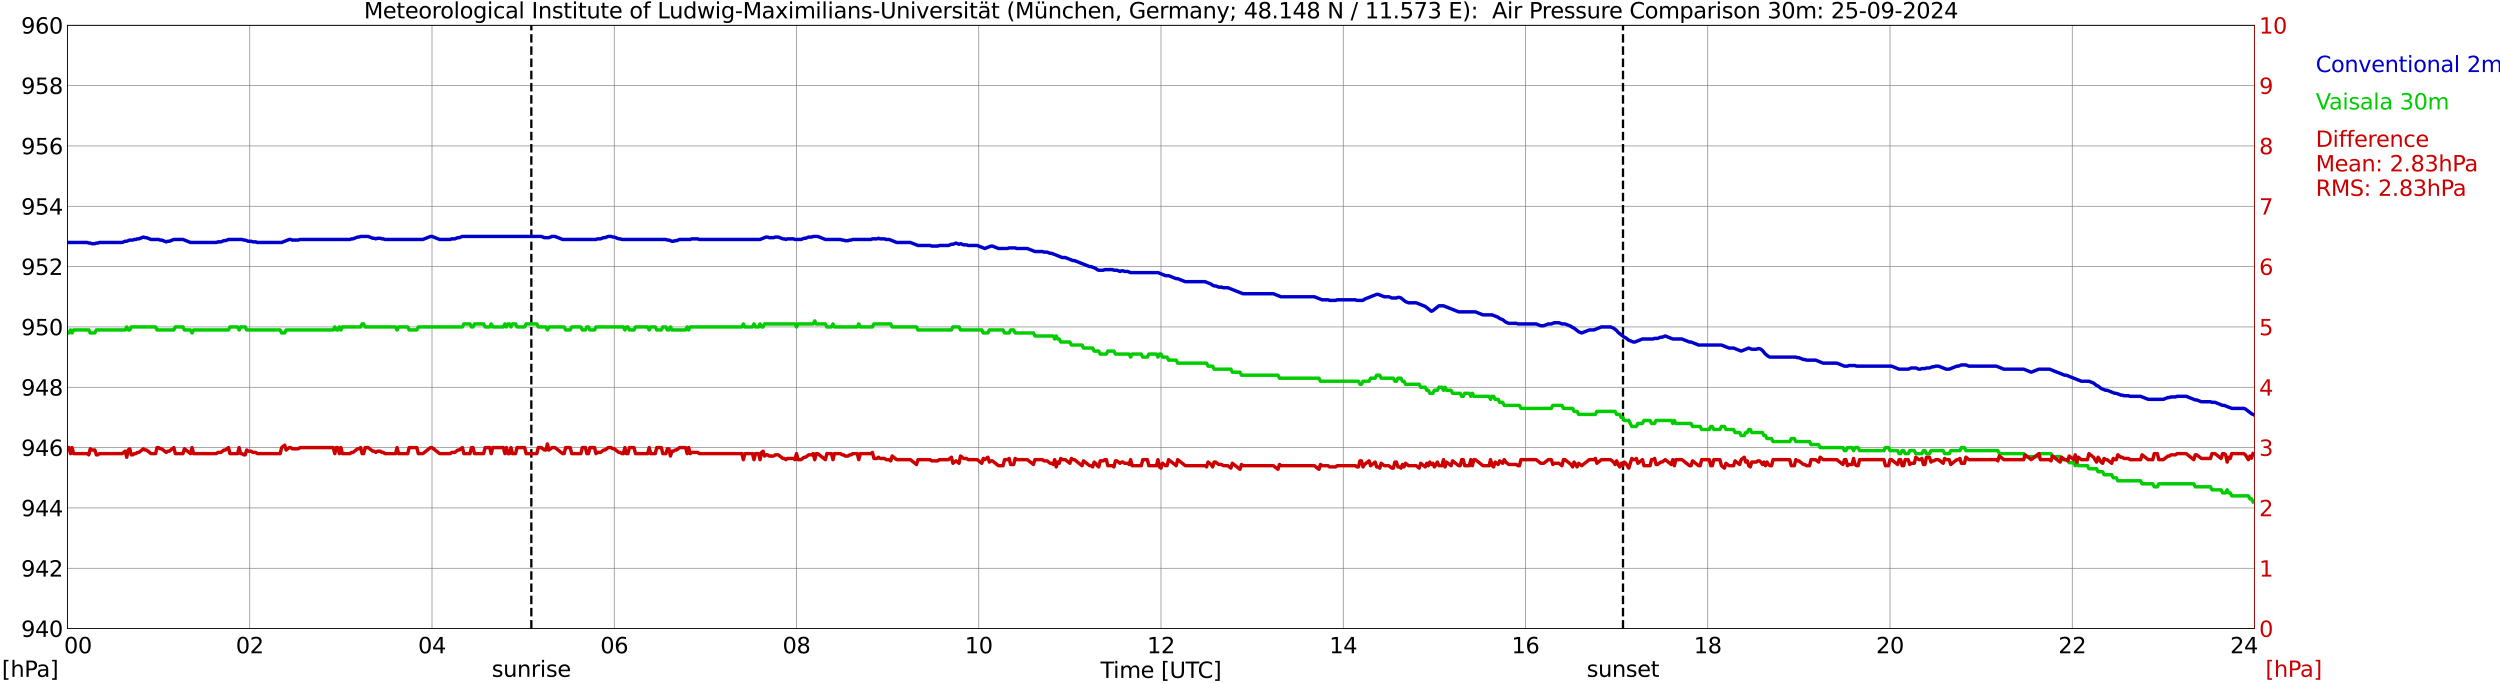 <?xml version="1.0" encoding="utf-8" standalone="no"?>
<!DOCTYPE svg PUBLIC "-//W3C//DTD SVG 1.1//EN"
  "http://www.w3.org/Graphics/SVG/1.1/DTD/svg11.dtd">
<svg xmlns:xlink="http://www.w3.org/1999/xlink" width="1085.4pt" height="296.64pt" viewBox="0 0 1085.4 296.64" xmlns="http://www.w3.org/2000/svg" version="1.1">
 <defs>
  <style type="text/css">*{stroke-linejoin: round; stroke-linecap: butt}</style>
 </defs>
 <g id="figure_1">
  <g id="patch_1">
   <path d="M 0 296.64 
L 1085.4 296.64 
L 1085.4 0 
L 0 0 
z
" style="fill: #ffffff"/>
  </g>
  <g id="axes_1">
   <g id="patch_2">
    <path d="M 29.306 272.909 
L 978.814 272.909 
L 978.814 10.976 
L 29.306 10.976 
z
" style="fill: #ffffff"/>
   </g>
   <g id="patch_3">
    <path d="M 978.814 272.909 
L 978.814 272.909 
L 978.814 10.976 
L 978.814 10.976 
z
" clip-path="url(#pe3ffbb29bc)" style="fill: #d3d3d3; opacity: 0.25; stroke: #d3d3d3; stroke-linejoin: miter"/>
   </g>
   <g id="matplotlib.axis_1">
    <g id="xtick_1">
     <g id="line2d_1">
      <path d="M 29.306 272.909 
L 29.306 10.976 
" clip-path="url(#pe3ffbb29bc)" style="fill: none; stroke: #808080; stroke-width: 0.3; stroke-linecap: square"/>
     </g>
     <g id="line2d_2"/>
     <g id="text_1">
      <!--    00 -->
      <g transform="translate(18.733 283.627) scale(0.095 -0.095)">
       <defs>
        <path id="DejaVuSans-20" transform="scale(0.016)"/>
        <path id="DejaVuSans-30" d="M 2034 4250 
Q 1547 4250 1301 3770 
Q 1056 3291 1056 2328 
Q 1056 1369 1301 889 
Q 1547 409 2034 409 
Q 2525 409 2770 889 
Q 3016 1369 3016 2328 
Q 3016 3291 2770 3770 
Q 2525 4250 2034 4250 
z
M 2034 4750 
Q 2819 4750 3233 4129 
Q 3647 3509 3647 2328 
Q 3647 1150 3233 529 
Q 2819 -91 2034 -91 
Q 1250 -91 836 529 
Q 422 1150 422 2328 
Q 422 3509 836 4129 
Q 1250 4750 2034 4750 
z
" transform="scale(0.016)"/>
       </defs>
       <use xlink:href="#DejaVuSans-20"/>
       <use xlink:href="#DejaVuSans-20" transform="translate(31.787 0)"/>
       <use xlink:href="#DejaVuSans-20" transform="translate(63.574 0)"/>
       <use xlink:href="#DejaVuSans-30" transform="translate(95.361 0)"/>
       <use xlink:href="#DejaVuSans-30" transform="translate(158.984 0)"/>
      </g>
     </g>
    </g>
    <g id="xtick_2">
     <g id="line2d_3">
      <path d="M 108.431 272.909 
L 108.431 10.976 
" clip-path="url(#pe3ffbb29bc)" style="fill: none; stroke: #808080; stroke-width: 0.3; stroke-linecap: square"/>
     </g>
     <g id="line2d_4"/>
     <g id="text_2">
      <!-- 02 -->
      <g transform="translate(102.387 283.627) scale(0.095 -0.095)">
       <defs>
        <path id="DejaVuSans-32" d="M 1228 531 
L 3431 531 
L 3431 0 
L 469 0 
L 469 531 
Q 828 903 1448 1529 
Q 2069 2156 2228 2338 
Q 2531 2678 2651 2914 
Q 2772 3150 2772 3378 
Q 2772 3750 2511 3984 
Q 2250 4219 1831 4219 
Q 1534 4219 1204 4116 
Q 875 4013 500 3803 
L 500 4441 
Q 881 4594 1212 4672 
Q 1544 4750 1819 4750 
Q 2544 4750 2975 4387 
Q 3406 4025 3406 3419 
Q 3406 3131 3298 2873 
Q 3191 2616 2906 2266 
Q 2828 2175 2409 1742 
Q 1991 1309 1228 531 
z
" transform="scale(0.016)"/>
       </defs>
       <use xlink:href="#DejaVuSans-30"/>
       <use xlink:href="#DejaVuSans-32" transform="translate(63.623 0)"/>
      </g>
     </g>
    </g>
    <g id="xtick_3">
     <g id="line2d_5">
      <path d="M 187.557 272.909 
L 187.557 10.976 
" clip-path="url(#pe3ffbb29bc)" style="fill: none; stroke: #808080; stroke-width: 0.3; stroke-linecap: square"/>
     </g>
     <g id="line2d_6"/>
     <g id="text_3">
      <!-- 04 -->
      <g transform="translate(181.513 283.627) scale(0.095 -0.095)">
       <defs>
        <path id="DejaVuSans-34" d="M 2419 4116 
L 825 1625 
L 2419 1625 
L 2419 4116 
z
M 2253 4666 
L 3047 4666 
L 3047 1625 
L 3713 1625 
L 3713 1100 
L 3047 1100 
L 3047 0 
L 2419 0 
L 2419 1100 
L 313 1100 
L 313 1709 
L 2253 4666 
z
" transform="scale(0.016)"/>
       </defs>
       <use xlink:href="#DejaVuSans-30"/>
       <use xlink:href="#DejaVuSans-34" transform="translate(63.623 0)"/>
      </g>
     </g>
    </g>
    <g id="xtick_4">
     <g id="line2d_7">
      <path d="M 266.683 272.909 
L 266.683 10.976 
" clip-path="url(#pe3ffbb29bc)" style="fill: none; stroke: #808080; stroke-width: 0.3; stroke-linecap: square"/>
     </g>
     <g id="line2d_8"/>
     <g id="text_4">
      <!-- 06 -->
      <g transform="translate(260.638 283.627) scale(0.095 -0.095)">
       <defs>
        <path id="DejaVuSans-36" d="M 2113 2584 
Q 1688 2584 1439 2293 
Q 1191 2003 1191 1497 
Q 1191 994 1439 701 
Q 1688 409 2113 409 
Q 2538 409 2786 701 
Q 3034 994 3034 1497 
Q 3034 2003 2786 2293 
Q 2538 2584 2113 2584 
z
M 3366 4563 
L 3366 3988 
Q 3128 4100 2886 4159 
Q 2644 4219 2406 4219 
Q 1781 4219 1451 3797 
Q 1122 3375 1075 2522 
Q 1259 2794 1537 2939 
Q 1816 3084 2150 3084 
Q 2853 3084 3261 2657 
Q 3669 2231 3669 1497 
Q 3669 778 3244 343 
Q 2819 -91 2113 -91 
Q 1303 -91 875 529 
Q 447 1150 447 2328 
Q 447 3434 972 4092 
Q 1497 4750 2381 4750 
Q 2619 4750 2861 4703 
Q 3103 4656 3366 4563 
z
" transform="scale(0.016)"/>
       </defs>
       <use xlink:href="#DejaVuSans-30"/>
       <use xlink:href="#DejaVuSans-36" transform="translate(63.623 0)"/>
      </g>
     </g>
    </g>
    <g id="xtick_5">
     <g id="line2d_9">
      <path d="M 345.808 272.909 
L 345.808 10.976 
" clip-path="url(#pe3ffbb29bc)" style="fill: none; stroke: #808080; stroke-width: 0.3; stroke-linecap: square"/>
     </g>
     <g id="line2d_10"/>
     <g id="text_5">
      <!-- 08 -->
      <g transform="translate(339.764 283.627) scale(0.095 -0.095)">
       <defs>
        <path id="DejaVuSans-38" d="M 2034 2216 
Q 1584 2216 1326 1975 
Q 1069 1734 1069 1313 
Q 1069 891 1326 650 
Q 1584 409 2034 409 
Q 2484 409 2743 651 
Q 3003 894 3003 1313 
Q 3003 1734 2745 1975 
Q 2488 2216 2034 2216 
z
M 1403 2484 
Q 997 2584 770 2862 
Q 544 3141 544 3541 
Q 544 4100 942 4425 
Q 1341 4750 2034 4750 
Q 2731 4750 3128 4425 
Q 3525 4100 3525 3541 
Q 3525 3141 3298 2862 
Q 3072 2584 2669 2484 
Q 3125 2378 3379 2068 
Q 3634 1759 3634 1313 
Q 3634 634 3220 271 
Q 2806 -91 2034 -91 
Q 1263 -91 848 271 
Q 434 634 434 1313 
Q 434 1759 690 2068 
Q 947 2378 1403 2484 
z
M 1172 3481 
Q 1172 3119 1398 2916 
Q 1625 2713 2034 2713 
Q 2441 2713 2670 2916 
Q 2900 3119 2900 3481 
Q 2900 3844 2670 4047 
Q 2441 4250 2034 4250 
Q 1625 4250 1398 4047 
Q 1172 3844 1172 3481 
z
" transform="scale(0.016)"/>
       </defs>
       <use xlink:href="#DejaVuSans-30"/>
       <use xlink:href="#DejaVuSans-38" transform="translate(63.623 0)"/>
      </g>
     </g>
    </g>
    <g id="xtick_6">
     <g id="line2d_11">
      <path d="M 424.934 272.909 
L 424.934 10.976 
" clip-path="url(#pe3ffbb29bc)" style="fill: none; stroke: #808080; stroke-width: 0.3; stroke-linecap: square"/>
     </g>
     <g id="line2d_12"/>
     <g id="text_6">
      <!-- 10 -->
      <g transform="translate(418.89 283.627) scale(0.095 -0.095)">
       <defs>
        <path id="DejaVuSans-31" d="M 794 531 
L 1825 531 
L 1825 4091 
L 703 3866 
L 703 4441 
L 1819 4666 
L 2450 4666 
L 2450 531 
L 3481 531 
L 3481 0 
L 794 0 
L 794 531 
z
" transform="scale(0.016)"/>
       </defs>
       <use xlink:href="#DejaVuSans-31"/>
       <use xlink:href="#DejaVuSans-30" transform="translate(63.623 0)"/>
      </g>
     </g>
    </g>
    <g id="xtick_7">
     <g id="line2d_13">
      <path d="M 504.06 272.909 
L 504.06 10.976 
" clip-path="url(#pe3ffbb29bc)" style="fill: none; stroke: #808080; stroke-width: 0.3; stroke-linecap: square"/>
     </g>
     <g id="line2d_14"/>
     <g id="text_7">
      <!-- 12 -->
      <g transform="translate(498.015 283.627) scale(0.095 -0.095)">
       <use xlink:href="#DejaVuSans-31"/>
       <use xlink:href="#DejaVuSans-32" transform="translate(63.623 0)"/>
      </g>
     </g>
    </g>
    <g id="xtick_8">
     <g id="line2d_15">
      <path d="M 583.185 272.909 
L 583.185 10.976 
" clip-path="url(#pe3ffbb29bc)" style="fill: none; stroke: #808080; stroke-width: 0.3; stroke-linecap: square"/>
     </g>
     <g id="line2d_16"/>
     <g id="text_8">
      <!-- 14 -->
      <g transform="translate(577.141 283.627) scale(0.095 -0.095)">
       <use xlink:href="#DejaVuSans-31"/>
       <use xlink:href="#DejaVuSans-34" transform="translate(63.623 0)"/>
      </g>
     </g>
    </g>
    <g id="xtick_9">
     <g id="line2d_17">
      <path d="M 662.311 272.909 
L 662.311 10.976 
" clip-path="url(#pe3ffbb29bc)" style="fill: none; stroke: #808080; stroke-width: 0.3; stroke-linecap: square"/>
     </g>
     <g id="line2d_18"/>
     <g id="text_9">
      <!-- 16 -->
      <g transform="translate(656.267 283.627) scale(0.095 -0.095)">
       <use xlink:href="#DejaVuSans-31"/>
       <use xlink:href="#DejaVuSans-36" transform="translate(63.623 0)"/>
      </g>
     </g>
    </g>
    <g id="xtick_10">
     <g id="line2d_19">
      <path d="M 741.437 272.909 
L 741.437 10.976 
" clip-path="url(#pe3ffbb29bc)" style="fill: none; stroke: #808080; stroke-width: 0.3; stroke-linecap: square"/>
     </g>
     <g id="line2d_20"/>
     <g id="text_10">
      <!-- 18 -->
      <g transform="translate(735.392 283.627) scale(0.095 -0.095)">
       <use xlink:href="#DejaVuSans-31"/>
       <use xlink:href="#DejaVuSans-38" transform="translate(63.623 0)"/>
      </g>
     </g>
    </g>
    <g id="xtick_11">
     <g id="line2d_21">
      <path d="M 820.562 272.909 
L 820.562 10.976 
" clip-path="url(#pe3ffbb29bc)" style="fill: none; stroke: #808080; stroke-width: 0.3; stroke-linecap: square"/>
     </g>
     <g id="line2d_22"/>
     <g id="text_11">
      <!-- 20 -->
      <g transform="translate(814.518 283.627) scale(0.095 -0.095)">
       <use xlink:href="#DejaVuSans-32"/>
       <use xlink:href="#DejaVuSans-30" transform="translate(63.623 0)"/>
      </g>
     </g>
    </g>
    <g id="xtick_12">
     <g id="line2d_23">
      <path d="M 899.688 272.909 
L 899.688 10.976 
" clip-path="url(#pe3ffbb29bc)" style="fill: none; stroke: #808080; stroke-width: 0.3; stroke-linecap: square"/>
     </g>
     <g id="line2d_24"/>
     <g id="text_12">
      <!-- 22 -->
      <g transform="translate(893.644 283.627) scale(0.095 -0.095)">
       <use xlink:href="#DejaVuSans-32"/>
       <use xlink:href="#DejaVuSans-32" transform="translate(63.623 0)"/>
      </g>
     </g>
    </g>
    <g id="xtick_13">
     <g id="line2d_25">
      <path d="M 978.814 272.909 
L 978.814 10.976 
" clip-path="url(#pe3ffbb29bc)" style="fill: none; stroke: #808080; stroke-width: 0.3; stroke-linecap: square"/>
     </g>
     <g id="line2d_26"/>
     <g id="text_13">
      <!-- 24    -->
      <g transform="translate(968.241 283.627) scale(0.095 -0.095)">
       <use xlink:href="#DejaVuSans-32"/>
       <use xlink:href="#DejaVuSans-34" transform="translate(63.623 0)"/>
       <use xlink:href="#DejaVuSans-20" transform="translate(127.246 0)"/>
       <use xlink:href="#DejaVuSans-20" transform="translate(159.033 0)"/>
       <use xlink:href="#DejaVuSans-20" transform="translate(190.82 0)"/>
      </g>
     </g>
    </g>
    <g id="text_14">
     <!-- Time [UTC] -->
     <g transform="translate(477.806 294.322) scale(0.095 -0.095)">
      <defs>
       <path id="DejaVuSans-54" d="M -19 4666 
L 3928 4666 
L 3928 4134 
L 2272 4134 
L 2272 0 
L 1638 0 
L 1638 4134 
L -19 4134 
L -19 4666 
z
" transform="scale(0.016)"/>
       <path id="DejaVuSans-69" d="M 603 3500 
L 1178 3500 
L 1178 0 
L 603 0 
L 603 3500 
z
M 603 4863 
L 1178 4863 
L 1178 4134 
L 603 4134 
L 603 4863 
z
" transform="scale(0.016)"/>
       <path id="DejaVuSans-6d" d="M 3328 2828 
Q 3544 3216 3844 3400 
Q 4144 3584 4550 3584 
Q 5097 3584 5394 3201 
Q 5691 2819 5691 2113 
L 5691 0 
L 5113 0 
L 5113 2094 
Q 5113 2597 4934 2840 
Q 4756 3084 4391 3084 
Q 3944 3084 3684 2787 
Q 3425 2491 3425 1978 
L 3425 0 
L 2847 0 
L 2847 2094 
Q 2847 2600 2669 2842 
Q 2491 3084 2119 3084 
Q 1678 3084 1418 2786 
Q 1159 2488 1159 1978 
L 1159 0 
L 581 0 
L 581 3500 
L 1159 3500 
L 1159 2956 
Q 1356 3278 1631 3431 
Q 1906 3584 2284 3584 
Q 2666 3584 2933 3390 
Q 3200 3197 3328 2828 
z
" transform="scale(0.016)"/>
       <path id="DejaVuSans-65" d="M 3597 1894 
L 3597 1613 
L 953 1613 
Q 991 1019 1311 708 
Q 1631 397 2203 397 
Q 2534 397 2845 478 
Q 3156 559 3463 722 
L 3463 178 
Q 3153 47 2828 -22 
Q 2503 -91 2169 -91 
Q 1331 -91 842 396 
Q 353 884 353 1716 
Q 353 2575 817 3079 
Q 1281 3584 2069 3584 
Q 2775 3584 3186 3129 
Q 3597 2675 3597 1894 
z
M 3022 2063 
Q 3016 2534 2758 2815 
Q 2500 3097 2075 3097 
Q 1594 3097 1305 2825 
Q 1016 2553 972 2059 
L 3022 2063 
z
" transform="scale(0.016)"/>
       <path id="DejaVuSans-5b" d="M 550 4863 
L 1875 4863 
L 1875 4416 
L 1125 4416 
L 1125 -397 
L 1875 -397 
L 1875 -844 
L 550 -844 
L 550 4863 
z
" transform="scale(0.016)"/>
       <path id="DejaVuSans-55" d="M 556 4666 
L 1191 4666 
L 1191 1831 
Q 1191 1081 1462 751 
Q 1734 422 2344 422 
Q 2950 422 3222 751 
Q 3494 1081 3494 1831 
L 3494 4666 
L 4128 4666 
L 4128 1753 
Q 4128 841 3676 375 
Q 3225 -91 2344 -91 
Q 1459 -91 1007 375 
Q 556 841 556 1753 
L 556 4666 
z
" transform="scale(0.016)"/>
       <path id="DejaVuSans-43" d="M 4122 4306 
L 4122 3641 
Q 3803 3938 3442 4084 
Q 3081 4231 2675 4231 
Q 1875 4231 1450 3742 
Q 1025 3253 1025 2328 
Q 1025 1406 1450 917 
Q 1875 428 2675 428 
Q 3081 428 3442 575 
Q 3803 722 4122 1019 
L 4122 359 
Q 3791 134 3420 21 
Q 3050 -91 2638 -91 
Q 1578 -91 968 557 
Q 359 1206 359 2328 
Q 359 3453 968 4101 
Q 1578 4750 2638 4750 
Q 3056 4750 3426 4639 
Q 3797 4528 4122 4306 
z
" transform="scale(0.016)"/>
       <path id="DejaVuSans-5d" d="M 1947 4863 
L 1947 -844 
L 622 -844 
L 622 -397 
L 1369 -397 
L 1369 4416 
L 622 4416 
L 622 4863 
L 1947 4863 
z
" transform="scale(0.016)"/>
      </defs>
      <use xlink:href="#DejaVuSans-54"/>
      <use xlink:href="#DejaVuSans-69" transform="translate(57.959 0)"/>
      <use xlink:href="#DejaVuSans-6d" transform="translate(85.742 0)"/>
      <use xlink:href="#DejaVuSans-65" transform="translate(183.154 0)"/>
      <use xlink:href="#DejaVuSans-20" transform="translate(244.678 0)"/>
      <use xlink:href="#DejaVuSans-5b" transform="translate(276.465 0)"/>
      <use xlink:href="#DejaVuSans-55" transform="translate(315.479 0)"/>
      <use xlink:href="#DejaVuSans-54" transform="translate(388.672 0)"/>
      <use xlink:href="#DejaVuSans-43" transform="translate(443.881 0)"/>
      <use xlink:href="#DejaVuSans-5d" transform="translate(513.705 0)"/>
     </g>
    </g>
   </g>
   <g id="matplotlib.axis_2">
    <g id="ytick_1">
     <g id="line2d_27">
      <path d="M 29.306 272.909 
L 978.814 272.909 
" clip-path="url(#pe3ffbb29bc)" style="fill: none; stroke: #808080; stroke-width: 0.3; stroke-linecap: square"/>
     </g>
     <g id="line2d_28"/>
     <g id="text_15">
      <!-- 940 -->
      <g transform="translate(9.173 276.518) scale(0.095 -0.095)">
       <defs>
        <path id="DejaVuSans-39" d="M 703 97 
L 703 672 
Q 941 559 1184 500 
Q 1428 441 1663 441 
Q 2288 441 2617 861 
Q 2947 1281 2994 2138 
Q 2813 1869 2534 1725 
Q 2256 1581 1919 1581 
Q 1219 1581 811 2004 
Q 403 2428 403 3163 
Q 403 3881 828 4315 
Q 1253 4750 1959 4750 
Q 2769 4750 3195 4129 
Q 3622 3509 3622 2328 
Q 3622 1225 3098 567 
Q 2575 -91 1691 -91 
Q 1453 -91 1209 -44 
Q 966 3 703 97 
z
M 1959 2075 
Q 2384 2075 2632 2365 
Q 2881 2656 2881 3163 
Q 2881 3666 2632 3958 
Q 2384 4250 1959 4250 
Q 1534 4250 1286 3958 
Q 1038 3666 1038 3163 
Q 1038 2656 1286 2365 
Q 1534 2075 1959 2075 
z
" transform="scale(0.016)"/>
       </defs>
       <use xlink:href="#DejaVuSans-39"/>
       <use xlink:href="#DejaVuSans-34" transform="translate(63.623 0)"/>
       <use xlink:href="#DejaVuSans-30" transform="translate(127.246 0)"/>
      </g>
     </g>
    </g>
    <g id="ytick_2">
     <g id="line2d_29">
      <path d="M 29.306 246.715 
L 978.814 246.715 
" clip-path="url(#pe3ffbb29bc)" style="fill: none; stroke: #808080; stroke-width: 0.3; stroke-linecap: square"/>
     </g>
     <g id="line2d_30"/>
     <g id="text_16">
      <!-- 942 -->
      <g transform="translate(9.173 250.325) scale(0.095 -0.095)">
       <use xlink:href="#DejaVuSans-39"/>
       <use xlink:href="#DejaVuSans-34" transform="translate(63.623 0)"/>
       <use xlink:href="#DejaVuSans-32" transform="translate(127.246 0)"/>
      </g>
     </g>
    </g>
    <g id="ytick_3">
     <g id="line2d_31">
      <path d="M 29.306 220.522 
L 978.814 220.522 
" clip-path="url(#pe3ffbb29bc)" style="fill: none; stroke: #808080; stroke-width: 0.3; stroke-linecap: square"/>
     </g>
     <g id="line2d_32"/>
     <g id="text_17">
      <!-- 944 -->
      <g transform="translate(9.173 224.131) scale(0.095 -0.095)">
       <use xlink:href="#DejaVuSans-39"/>
       <use xlink:href="#DejaVuSans-34" transform="translate(63.623 0)"/>
       <use xlink:href="#DejaVuSans-34" transform="translate(127.246 0)"/>
      </g>
     </g>
    </g>
    <g id="ytick_4">
     <g id="line2d_33">
      <path d="M 29.306 194.329 
L 978.814 194.329 
" clip-path="url(#pe3ffbb29bc)" style="fill: none; stroke: #808080; stroke-width: 0.3; stroke-linecap: square"/>
     </g>
     <g id="line2d_34"/>
     <g id="text_18">
      <!-- 946 -->
      <g transform="translate(9.173 197.938) scale(0.095 -0.095)">
       <use xlink:href="#DejaVuSans-39"/>
       <use xlink:href="#DejaVuSans-34" transform="translate(63.623 0)"/>
       <use xlink:href="#DejaVuSans-36" transform="translate(127.246 0)"/>
      </g>
     </g>
    </g>
    <g id="ytick_5">
     <g id="line2d_35">
      <path d="M 29.306 168.136 
L 978.814 168.136 
" clip-path="url(#pe3ffbb29bc)" style="fill: none; stroke: #808080; stroke-width: 0.3; stroke-linecap: square"/>
     </g>
     <g id="line2d_36"/>
     <g id="text_19">
      <!-- 948 -->
      <g transform="translate(9.173 171.745) scale(0.095 -0.095)">
       <use xlink:href="#DejaVuSans-39"/>
       <use xlink:href="#DejaVuSans-34" transform="translate(63.623 0)"/>
       <use xlink:href="#DejaVuSans-38" transform="translate(127.246 0)"/>
      </g>
     </g>
    </g>
    <g id="ytick_6">
     <g id="line2d_37">
      <path d="M 29.306 141.942 
L 978.814 141.942 
" clip-path="url(#pe3ffbb29bc)" style="fill: none; stroke: #808080; stroke-width: 0.3; stroke-linecap: square"/>
     </g>
     <g id="line2d_38"/>
     <g id="text_20">
      <!-- 950 -->
      <g transform="translate(9.173 145.551) scale(0.095 -0.095)">
       <defs>
        <path id="DejaVuSans-35" d="M 691 4666 
L 3169 4666 
L 3169 4134 
L 1269 4134 
L 1269 2991 
Q 1406 3038 1543 3061 
Q 1681 3084 1819 3084 
Q 2600 3084 3056 2656 
Q 3513 2228 3513 1497 
Q 3513 744 3044 326 
Q 2575 -91 1722 -91 
Q 1428 -91 1123 -41 
Q 819 9 494 109 
L 494 744 
Q 775 591 1075 516 
Q 1375 441 1709 441 
Q 2250 441 2565 725 
Q 2881 1009 2881 1497 
Q 2881 1984 2565 2268 
Q 2250 2553 1709 2553 
Q 1456 2553 1204 2497 
Q 953 2441 691 2322 
L 691 4666 
z
" transform="scale(0.016)"/>
       </defs>
       <use xlink:href="#DejaVuSans-39"/>
       <use xlink:href="#DejaVuSans-35" transform="translate(63.623 0)"/>
       <use xlink:href="#DejaVuSans-30" transform="translate(127.246 0)"/>
      </g>
     </g>
    </g>
    <g id="ytick_7">
     <g id="line2d_39">
      <path d="M 29.306 115.749 
L 978.814 115.749 
" clip-path="url(#pe3ffbb29bc)" style="fill: none; stroke: #808080; stroke-width: 0.3; stroke-linecap: square"/>
     </g>
     <g id="line2d_40"/>
     <g id="text_21">
      <!-- 952 -->
      <g transform="translate(9.173 119.358) scale(0.095 -0.095)">
       <use xlink:href="#DejaVuSans-39"/>
       <use xlink:href="#DejaVuSans-35" transform="translate(63.623 0)"/>
       <use xlink:href="#DejaVuSans-32" transform="translate(127.246 0)"/>
      </g>
     </g>
    </g>
    <g id="ytick_8">
     <g id="line2d_41">
      <path d="M 29.306 89.556 
L 978.814 89.556 
" clip-path="url(#pe3ffbb29bc)" style="fill: none; stroke: #808080; stroke-width: 0.3; stroke-linecap: square"/>
     </g>
     <g id="line2d_42"/>
     <g id="text_22">
      <!-- 954 -->
      <g transform="translate(9.173 93.165) scale(0.095 -0.095)">
       <use xlink:href="#DejaVuSans-39"/>
       <use xlink:href="#DejaVuSans-35" transform="translate(63.623 0)"/>
       <use xlink:href="#DejaVuSans-34" transform="translate(127.246 0)"/>
      </g>
     </g>
    </g>
    <g id="ytick_9">
     <g id="line2d_43">
      <path d="M 29.306 63.362 
L 978.814 63.362 
" clip-path="url(#pe3ffbb29bc)" style="fill: none; stroke: #808080; stroke-width: 0.3; stroke-linecap: square"/>
     </g>
     <g id="line2d_44"/>
     <g id="text_23">
      <!-- 956 -->
      <g transform="translate(9.173 66.972) scale(0.095 -0.095)">
       <use xlink:href="#DejaVuSans-39"/>
       <use xlink:href="#DejaVuSans-35" transform="translate(63.623 0)"/>
       <use xlink:href="#DejaVuSans-36" transform="translate(127.246 0)"/>
      </g>
     </g>
    </g>
    <g id="ytick_10">
     <g id="line2d_45">
      <path d="M 29.306 37.169 
L 978.814 37.169 
" clip-path="url(#pe3ffbb29bc)" style="fill: none; stroke: #808080; stroke-width: 0.3; stroke-linecap: square"/>
     </g>
     <g id="line2d_46"/>
     <g id="text_24">
      <!-- 958 -->
      <g transform="translate(9.173 40.778) scale(0.095 -0.095)">
       <use xlink:href="#DejaVuSans-39"/>
       <use xlink:href="#DejaVuSans-35" transform="translate(63.623 0)"/>
       <use xlink:href="#DejaVuSans-38" transform="translate(127.246 0)"/>
      </g>
     </g>
    </g>
    <g id="ytick_11">
     <g id="line2d_47">
      <path d="M 29.306 10.976 
L 978.814 10.976 
" clip-path="url(#pe3ffbb29bc)" style="fill: none; stroke: #808080; stroke-width: 0.3; stroke-linecap: square"/>
     </g>
     <g id="line2d_48"/>
     <g id="text_25">
      <!-- 960 -->
      <g transform="translate(9.173 14.585) scale(0.095 -0.095)">
       <use xlink:href="#DejaVuSans-39"/>
       <use xlink:href="#DejaVuSans-36" transform="translate(63.623 0)"/>
       <use xlink:href="#DejaVuSans-30" transform="translate(127.246 0)"/>
      </g>
     </g>
    </g>
   </g>
   <g id="line2d_49">
    <path d="M 230.681 272.909 
L 230.681 10.976 
" clip-path="url(#pe3ffbb29bc)" style="fill: none; stroke-dasharray: 3.7,1.6; stroke-dashoffset: 0; stroke: #000000"/>
   </g>
   <g id="line2d_50">
    <path d="M 704.643 272.909 
L 704.643 10.976 
" clip-path="url(#pe3ffbb29bc)" style="fill: none; stroke-dasharray: 3.7,1.6; stroke-dashoffset: 0; stroke: #000000"/>
   </g>
   <g id="line2d_51">
    <path d="M 29.306 105.272 
L 37.878 105.272 
L 38.537 105.534 
L 39.197 105.534 
L 39.856 105.795 
L 41.175 105.795 
L 41.834 105.534 
L 42.493 105.534 
L 43.153 105.272 
L 53.043 105.272 
L 54.362 104.748 
L 55.022 104.748 
L 56.34 104.224 
L 57.659 104.224 
L 58.319 103.962 
L 58.978 103.962 
L 59.637 103.7 
L 60.297 103.7 
L 62.275 102.914 
L 62.934 103.176 
L 63.594 103.176 
L 65.572 103.962 
L 68.869 103.962 
L 69.528 104.224 
L 70.187 104.224 
L 72.166 105.01 
L 72.825 104.748 
L 73.484 104.748 
L 75.462 103.962 
L 79.419 103.962 
L 82.716 105.272 
L 93.925 105.272 
L 94.584 105.01 
L 95.903 105.01 
L 97.222 104.486 
L 97.881 104.486 
L 99.2 103.962 
L 105.135 103.962 
L 105.794 104.224 
L 106.453 104.224 
L 107.772 104.748 
L 109.091 104.748 
L 109.75 105.01 
L 111.069 105.01 
L 111.728 105.272 
L 122.278 105.272 
L 125.575 103.962 
L 126.235 103.962 
L 126.894 104.224 
L 129.532 104.224 
L 130.191 103.962 
L 151.951 103.962 
L 152.61 103.7 
L 153.269 103.7 
L 155.247 102.914 
L 155.907 102.914 
L 156.566 102.652 
L 159.863 102.652 
L 161.841 103.438 
L 162.501 103.438 
L 163.16 103.7 
L 163.819 103.438 
L 165.138 103.438 
L 165.798 103.7 
L 166.457 103.7 
L 167.116 103.962 
L 183.601 103.962 
L 186.898 102.652 
L 187.557 102.652 
L 190.854 103.962 
L 195.47 103.962 
L 196.129 103.7 
L 197.448 103.7 
L 198.767 103.176 
L 199.426 103.176 
L 200.745 102.652 
L 235.033 102.652 
L 236.351 103.176 
L 238.329 103.176 
L 239.648 102.652 
L 240.967 102.652 
L 244.264 103.962 
L 258.77 103.962 
L 259.43 103.7 
L 260.748 103.7 
L 262.067 103.176 
L 262.726 103.176 
L 264.045 102.652 
L 265.364 102.652 
L 266.023 102.914 
L 266.683 102.914 
L 268.661 103.7 
L 269.32 103.7 
L 269.98 103.962 
L 289.102 103.962 
L 289.761 104.224 
L 290.42 104.224 
L 291.739 104.748 
L 292.399 104.748 
L 293.058 104.486 
L 293.717 104.486 
L 295.036 103.962 
L 299.652 103.962 
L 300.311 103.7 
L 302.949 103.7 
L 303.608 103.962 
L 329.983 103.962 
L 332.621 102.914 
L 333.28 102.914 
L 333.94 103.176 
L 335.918 103.176 
L 336.577 102.914 
L 337.896 102.914 
L 339.874 103.7 
L 340.533 103.7 
L 341.193 103.962 
L 341.852 103.7 
L 344.49 103.7 
L 345.149 103.962 
L 347.787 103.962 
L 349.105 103.438 
L 349.765 103.438 
L 351.083 102.914 
L 352.402 102.914 
L 353.062 102.652 
L 355.04 102.652 
L 358.337 103.962 
L 364.93 103.962 
L 365.59 104.224 
L 366.249 104.224 
L 366.909 104.486 
L 368.227 104.486 
L 368.887 104.224 
L 369.546 104.224 
L 370.206 103.962 
L 378.118 103.962 
L 378.777 103.7 
L 380.756 103.7 
L 381.415 103.438 
L 382.074 103.7 
L 384.053 103.7 
L 384.712 103.962 
L 386.031 103.962 
L 389.328 105.272 
L 395.262 105.272 
L 398.559 106.581 
L 403.834 106.581 
L 404.493 106.843 
L 407.131 106.843 
L 407.79 106.581 
L 411.746 106.581 
L 413.065 106.057 
L 413.725 106.057 
L 415.043 105.534 
L 416.362 106.057 
L 417.022 105.795 
L 418.34 106.319 
L 419.659 106.319 
L 420.318 106.581 
L 424.275 106.581 
L 427.572 107.891 
L 430.209 106.843 
L 430.869 106.843 
L 433.506 107.891 
L 437.462 107.891 
L 438.122 107.629 
L 440.759 107.629 
L 441.419 107.891 
L 446.034 107.891 
L 449.331 109.201 
L 452.628 109.201 
L 453.287 109.463 
L 454.606 109.463 
L 455.925 109.986 
L 456.584 109.986 
L 461.2 111.82 
L 462.519 111.82 
L 465.816 113.13 
L 466.475 113.13 
L 473.069 115.749 
L 473.728 115.749 
L 475.706 116.535 
L 476.366 117.059 
L 477.025 117.321 
L 479.003 117.321 
L 479.663 117.059 
L 482.96 117.059 
L 483.619 117.321 
L 484.938 117.321 
L 486.256 117.844 
L 486.916 117.582 
L 487.575 117.582 
L 488.235 117.844 
L 489.553 117.844 
L 490.872 118.368 
L 502.741 118.368 
L 506.038 119.678 
L 507.357 119.678 
L 510.654 120.988 
L 511.313 120.988 
L 514.61 122.297 
L 523.182 122.297 
L 525.819 123.345 
L 526.479 123.869 
L 527.138 124.131 
L 527.797 124.131 
L 529.116 124.655 
L 530.435 124.655 
L 531.094 124.917 
L 533.073 124.917 
L 539.666 127.536 
L 552.854 127.536 
L 556.151 128.846 
L 570.657 128.846 
L 573.954 130.155 
L 576.592 130.155 
L 577.251 130.417 
L 579.889 130.417 
L 580.548 130.155 
L 588.46 130.155 
L 589.12 130.417 
L 591.757 130.417 
L 592.417 129.893 
L 597.692 127.798 
L 598.351 127.798 
L 600.989 128.846 
L 602.967 128.846 
L 604.286 129.369 
L 606.264 129.369 
L 606.923 129.108 
L 607.582 129.108 
L 608.242 129.369 
L 610.22 130.941 
L 611.539 131.465 
L 614.836 131.465 
L 618.792 133.037 
L 621.429 135.132 
L 622.089 134.87 
L 624.726 132.775 
L 626.705 132.775 
L 633.298 135.394 
L 640.552 135.394 
L 643.848 136.704 
L 647.805 136.704 
L 650.442 137.751 
L 651.102 138.275 
L 652.42 138.799 
L 653.739 139.847 
L 655.058 140.371 
L 658.355 140.371 
L 659.014 140.633 
L 666.927 140.633 
L 668.905 141.418 
L 670.224 141.418 
L 672.202 140.633 
L 673.521 140.633 
L 674.839 140.109 
L 676.817 140.109 
L 678.136 140.633 
L 679.455 140.633 
L 682.092 141.68 
L 682.752 142.204 
L 683.411 142.466 
L 685.389 144.038 
L 686.708 144.562 
L 690.005 143.252 
L 691.983 143.252 
L 695.28 141.942 
L 699.236 141.942 
L 700.555 142.466 
L 701.874 143.514 
L 702.533 144.3 
L 705.171 146.395 
L 705.83 146.657 
L 707.149 147.705 
L 709.127 148.491 
L 709.786 148.491 
L 713.083 147.181 
L 717.699 147.181 
L 718.358 146.919 
L 719.677 146.919 
L 720.996 146.395 
L 721.655 146.395 
L 722.974 145.871 
L 726.271 147.181 
L 730.227 147.181 
L 733.524 148.491 
L 734.184 148.491 
L 737.48 149.8 
L 747.371 149.8 
L 750.668 151.11 
L 752.646 151.11 
L 755.943 152.42 
L 759.24 151.11 
L 760.559 151.634 
L 762.537 151.634 
L 763.196 151.372 
L 763.856 151.372 
L 764.515 151.634 
L 765.174 152.158 
L 766.493 153.729 
L 767.812 154.777 
L 768.471 155.039 
L 779.681 155.039 
L 780.34 155.301 
L 781 155.301 
L 782.978 156.087 
L 783.637 156.087 
L 784.296 156.349 
L 788.253 156.349 
L 791.55 157.658 
L 797.484 157.658 
L 800.781 158.968 
L 802.1 158.968 
L 802.759 158.706 
L 805.397 158.706 
L 806.056 158.968 
L 821.222 158.968 
L 824.519 160.278 
L 828.475 160.278 
L 829.794 159.754 
L 831.772 159.754 
L 833.091 160.278 
L 833.75 160.278 
L 834.409 160.016 
L 835.728 160.016 
L 836.388 159.754 
L 837.706 159.754 
L 839.025 159.23 
L 839.684 159.23 
L 840.344 158.968 
L 841.663 158.968 
L 844.959 160.278 
L 846.278 160.278 
L 849.575 158.968 
L 850.235 158.968 
L 851.553 158.444 
L 853.531 158.444 
L 854.85 158.968 
L 866.719 158.968 
L 870.016 160.278 
L 878.588 160.278 
L 881.885 161.587 
L 885.182 160.278 
L 889.797 160.278 
L 896.391 162.897 
L 897.051 162.897 
L 903.644 165.516 
L 906.941 165.516 
L 908.919 166.302 
L 910.238 167.35 
L 910.898 167.612 
L 912.216 168.659 
L 914.194 169.445 
L 914.854 169.445 
L 918.151 170.755 
L 918.81 170.755 
L 920.788 171.541 
L 921.448 171.541 
L 922.107 171.803 
L 924.085 171.803 
L 924.745 172.065 
L 929.36 172.065 
L 932.657 173.374 
L 939.251 173.374 
L 941.229 172.588 
L 941.888 172.588 
L 942.548 172.326 
L 944.526 172.326 
L 945.185 172.065 
L 949.142 172.065 
L 953.098 173.636 
L 953.757 173.636 
L 955.735 174.422 
L 959.692 174.422 
L 960.351 174.684 
L 961.67 174.684 
L 964.967 175.994 
L 965.626 175.994 
L 968.923 177.303 
L 974.198 177.303 
L 974.857 177.565 
L 977.495 179.595 
L 978.154 179.923 
L 978.154 179.923 
" clip-path="url(#pe3ffbb29bc)" style="fill: none; stroke: #0000cc; stroke-width: 1.5; stroke-linecap: square"/>
   </g>
   <g id="line2d_52">
    <path d="M 29.306 144.562 
L 29.965 144.562 
L 30.625 143.252 
L 31.284 144.562 
L 31.943 143.252 
L 38.537 143.252 
L 39.197 144.562 
L 41.175 144.562 
L 41.834 143.252 
L 54.362 143.252 
L 55.022 141.942 
L 55.681 143.252 
L 56.34 143.252 
L 57 141.942 
L 67.55 141.942 
L 68.209 143.252 
L 75.462 143.252 
L 76.122 141.942 
L 79.419 141.942 
L 80.078 143.252 
L 82.716 143.252 
L 83.375 144.562 
L 84.034 143.252 
L 99.2 143.252 
L 99.86 141.942 
L 103.156 141.942 
L 103.816 143.252 
L 104.475 141.942 
L 106.453 141.942 
L 107.113 143.252 
L 121.619 143.252 
L 122.278 144.562 
L 123.597 144.562 
L 124.257 143.252 
L 144.697 143.252 
L 145.357 141.942 
L 146.016 143.252 
L 146.676 143.252 
L 147.335 141.942 
L 147.994 143.252 
L 148.654 141.942 
L 156.566 141.942 
L 157.226 140.633 
L 157.885 140.633 
L 158.544 141.942 
L 171.732 141.942 
L 172.391 143.252 
L 173.051 141.942 
L 177.007 141.942 
L 177.666 143.252 
L 180.963 143.252 
L 181.623 141.942 
L 200.745 141.942 
L 201.404 140.633 
L 204.042 140.633 
L 204.701 141.942 
L 205.36 141.942 
L 206.02 140.633 
L 209.976 140.633 
L 210.635 141.942 
L 212.614 141.942 
L 213.273 140.633 
L 213.932 141.942 
L 218.548 141.942 
L 219.207 140.633 
L 219.867 141.942 
L 220.526 140.633 
L 221.186 140.633 
L 221.845 141.942 
L 222.504 140.633 
L 223.823 140.633 
L 224.482 141.942 
L 227.779 141.942 
L 228.439 140.633 
L 233.054 140.633 
L 233.714 141.942 
L 237.011 141.942 
L 237.67 143.252 
L 238.329 141.942 
L 244.923 141.942 
L 245.583 143.252 
L 247.561 143.252 
L 248.22 141.942 
L 252.176 141.942 
L 252.836 143.252 
L 254.155 143.252 
L 254.814 141.942 
L 255.473 141.942 
L 256.133 143.252 
L 258.111 143.252 
L 258.77 141.942 
L 270.639 141.942 
L 271.298 143.252 
L 271.958 141.942 
L 272.617 141.942 
L 273.277 143.252 
L 275.255 143.252 
L 275.914 141.942 
L 281.189 141.942 
L 281.849 143.252 
L 282.508 141.942 
L 284.486 141.942 
L 285.145 143.252 
L 287.124 143.252 
L 287.783 141.942 
L 289.102 141.942 
L 289.761 143.252 
L 290.42 143.252 
L 291.08 141.942 
L 291.739 143.252 
L 297.674 143.252 
L 298.333 141.942 
L 298.992 143.252 
L 299.652 141.942 
L 322.071 141.942 
L 322.73 140.633 
L 323.39 141.942 
L 326.686 141.942 
L 327.346 140.633 
L 328.005 141.942 
L 329.324 141.942 
L 329.983 140.633 
L 330.643 141.942 
L 331.302 141.942 
L 331.961 140.633 
L 345.149 140.633 
L 345.808 141.942 
L 346.468 140.633 
L 353.062 140.633 
L 353.721 139.323 
L 354.38 140.633 
L 358.337 140.633 
L 358.996 141.942 
L 360.974 141.942 
L 361.634 140.633 
L 362.293 141.942 
L 372.184 141.942 
L 372.843 140.633 
L 373.502 141.942 
L 378.777 141.942 
L 379.437 140.633 
L 386.69 140.633 
L 387.349 141.942 
L 397.899 141.942 
L 398.559 143.252 
L 413.065 143.252 
L 413.725 141.942 
L 416.362 141.942 
L 417.022 143.252 
L 426.253 143.252 
L 426.912 144.562 
L 428.89 144.562 
L 429.55 143.252 
L 435.484 143.252 
L 436.144 144.562 
L 438.122 144.562 
L 438.781 143.252 
L 440.1 143.252 
L 440.759 144.562 
L 448.672 144.562 
L 449.331 145.871 
L 457.244 145.871 
L 457.903 147.181 
L 458.563 145.871 
L 459.222 147.181 
L 459.881 147.181 
L 460.541 148.491 
L 464.497 148.491 
L 465.156 149.8 
L 469.772 149.8 
L 470.431 151.11 
L 474.388 151.11 
L 475.047 152.42 
L 477.025 152.42 
L 477.685 153.729 
L 480.322 153.729 
L 480.981 152.42 
L 483.619 152.42 
L 484.278 153.729 
L 490.213 153.729 
L 490.872 155.039 
L 491.532 153.729 
L 495.488 153.729 
L 496.147 155.039 
L 498.125 155.039 
L 498.785 153.729 
L 502.082 153.729 
L 502.741 155.039 
L 503.4 153.729 
L 504.06 153.729 
L 504.719 155.039 
L 506.697 155.039 
L 507.357 156.349 
L 510.654 156.349 
L 511.313 157.658 
L 523.841 157.658 
L 524.501 158.968 
L 526.479 158.968 
L 527.138 160.278 
L 534.391 160.278 
L 535.051 161.587 
L 538.348 161.587 
L 539.007 162.897 
L 554.832 162.897 
L 555.491 164.207 
L 572.635 164.207 
L 573.295 165.516 
L 589.779 165.516 
L 590.439 166.826 
L 591.098 166.826 
L 591.757 165.516 
L 594.395 165.516 
L 595.054 164.207 
L 597.032 164.207 
L 597.692 162.897 
L 599.011 162.897 
L 599.67 164.207 
L 604.945 164.207 
L 605.604 165.516 
L 606.264 165.516 
L 606.923 164.207 
L 608.242 164.207 
L 608.901 165.516 
L 609.561 165.516 
L 610.22 166.826 
L 616.154 166.826 
L 616.814 168.136 
L 618.792 168.136 
L 619.451 169.445 
L 620.111 169.445 
L 620.77 170.755 
L 622.089 170.755 
L 622.748 169.445 
L 624.067 169.445 
L 624.726 168.136 
L 626.045 168.136 
L 626.705 169.445 
L 627.364 168.136 
L 628.023 169.445 
L 630.001 169.445 
L 630.661 170.755 
L 633.958 170.755 
L 634.617 172.065 
L 635.276 172.065 
L 635.936 170.755 
L 637.914 170.755 
L 638.573 172.065 
L 639.233 170.755 
L 639.892 172.065 
L 646.486 172.065 
L 647.145 173.374 
L 647.805 172.065 
L 648.464 172.065 
L 649.123 173.374 
L 650.442 173.374 
L 651.102 174.684 
L 652.42 174.684 
L 653.08 175.994 
L 659.674 175.994 
L 660.333 177.303 
L 673.521 177.303 
L 674.18 175.994 
L 678.136 175.994 
L 678.796 177.303 
L 682.752 177.303 
L 683.411 178.613 
L 684.73 178.613 
L 685.389 179.923 
L 692.643 179.923 
L 693.302 178.613 
L 701.215 178.613 
L 701.874 179.923 
L 703.193 179.923 
L 703.852 181.232 
L 704.511 181.232 
L 705.171 182.542 
L 707.149 182.542 
L 708.468 185.161 
L 710.446 185.161 
L 711.105 183.852 
L 713.083 183.852 
L 713.743 182.542 
L 716.38 182.542 
L 717.04 183.852 
L 718.358 183.852 
L 719.018 182.542 
L 725.612 182.542 
L 726.271 183.852 
L 726.93 182.542 
L 727.59 183.852 
L 734.184 183.852 
L 734.843 185.161 
L 738.14 185.161 
L 738.799 186.471 
L 742.096 186.471 
L 742.756 185.161 
L 743.415 185.161 
L 744.074 186.471 
L 746.712 186.471 
L 747.371 185.161 
L 748.69 185.161 
L 749.349 186.471 
L 752.646 186.471 
L 753.306 187.781 
L 755.284 187.781 
L 755.943 189.09 
L 757.262 189.09 
L 757.921 187.781 
L 758.581 187.781 
L 759.24 186.471 
L 759.899 186.471 
L 760.559 187.781 
L 765.174 187.781 
L 765.834 189.09 
L 766.493 189.09 
L 767.153 190.4 
L 769.131 190.4 
L 769.79 191.71 
L 777.043 191.71 
L 777.703 190.4 
L 779.021 190.4 
L 779.681 191.71 
L 785.615 191.71 
L 786.275 193.019 
L 789.572 193.019 
L 790.231 194.329 
L 800.122 194.329 
L 800.781 195.639 
L 801.44 195.639 
L 802.1 194.329 
L 804.078 194.329 
L 804.737 195.639 
L 805.397 194.329 
L 806.715 194.329 
L 807.375 195.639 
L 817.925 195.639 
L 818.584 194.329 
L 819.903 194.329 
L 820.562 195.639 
L 823.859 195.639 
L 824.519 196.948 
L 825.178 196.948 
L 825.837 195.639 
L 826.497 195.639 
L 827.156 196.948 
L 828.475 196.948 
L 829.134 195.639 
L 831.112 195.639 
L 831.772 196.948 
L 834.409 196.948 
L 835.069 195.639 
L 835.728 195.639 
L 836.388 196.948 
L 837.706 196.948 
L 838.366 195.639 
L 843.641 195.639 
L 844.3 196.948 
L 846.278 196.948 
L 846.938 195.639 
L 850.894 195.639 
L 851.553 194.329 
L 852.872 194.329 
L 853.531 195.639 
L 867.378 195.639 
L 868.038 196.948 
L 878.588 196.948 
L 879.247 198.258 
L 885.182 198.258 
L 885.841 196.948 
L 890.457 196.948 
L 891.116 198.258 
L 894.413 198.258 
L 895.072 199.568 
L 897.71 199.568 
L 898.369 200.877 
L 900.347 200.877 
L 901.007 202.187 
L 901.666 200.877 
L 902.326 202.187 
L 906.282 202.187 
L 906.941 203.497 
L 910.238 203.497 
L 910.898 204.806 
L 912.876 204.806 
L 913.535 206.116 
L 916.832 206.116 
L 917.491 207.426 
L 918.81 207.426 
L 919.469 208.735 
L 929.36 208.735 
L 930.02 210.045 
L 934.635 210.045 
L 935.295 211.355 
L 936.613 211.355 
L 937.273 210.045 
L 952.438 210.045 
L 953.098 211.355 
L 959.692 211.355 
L 960.351 212.664 
L 964.307 212.664 
L 964.967 213.974 
L 966.285 213.974 
L 966.945 212.664 
L 967.604 213.974 
L 968.264 213.974 
L 968.923 215.284 
L 976.176 215.284 
L 976.836 216.593 
L 977.495 216.593 
L 978.154 217.903 
L 978.154 217.903 
" clip-path="url(#pe3ffbb29bc)" style="fill: none; stroke: #00cc00; stroke-width: 1.5; stroke-linecap: square"/>
   </g>
   <g id="patch_4">
    <path d="M 29.306 272.909 
L 29.306 10.976 
" style="fill: none; stroke: #000000; stroke-width: 0.3; stroke-linejoin: miter; stroke-linecap: square"/>
   </g>
   <g id="patch_5">
    <path d="M 978.814 272.909 
L 978.814 10.976 
" style="fill: none; stroke: #000000; stroke-width: 0.3; stroke-linejoin: miter; stroke-linecap: square"/>
   </g>
   <g id="patch_6">
    <path d="M 29.306 272.909 
L 978.814 272.909 
" style="fill: none; stroke: #000000; stroke-width: 0.3; stroke-linejoin: miter; stroke-linecap: square"/>
   </g>
   <g id="patch_7">
    <path d="M 29.306 10.976 
L 978.814 10.976 
" style="fill: none; stroke: #000000; stroke-width: 0.3; stroke-linejoin: miter; stroke-linecap: square"/>
   </g>
   <g id="text_26">
    <!-- sunrise -->
    <g transform="translate(213.516 293.863) scale(0.095 -0.095)">
     <defs>
      <path id="DejaVuSans-73" d="M 2834 3397 
L 2834 2853 
Q 2591 2978 2328 3040 
Q 2066 3103 1784 3103 
Q 1356 3103 1142 2972 
Q 928 2841 928 2578 
Q 928 2378 1081 2264 
Q 1234 2150 1697 2047 
L 1894 2003 
Q 2506 1872 2764 1633 
Q 3022 1394 3022 966 
Q 3022 478 2636 193 
Q 2250 -91 1575 -91 
Q 1294 -91 989 -36 
Q 684 19 347 128 
L 347 722 
Q 666 556 975 473 
Q 1284 391 1588 391 
Q 1994 391 2212 530 
Q 2431 669 2431 922 
Q 2431 1156 2273 1281 
Q 2116 1406 1581 1522 
L 1381 1569 
Q 847 1681 609 1914 
Q 372 2147 372 2553 
Q 372 3047 722 3315 
Q 1072 3584 1716 3584 
Q 2034 3584 2315 3537 
Q 2597 3491 2834 3397 
z
" transform="scale(0.016)"/>
      <path id="DejaVuSans-75" d="M 544 1381 
L 544 3500 
L 1119 3500 
L 1119 1403 
Q 1119 906 1312 657 
Q 1506 409 1894 409 
Q 2359 409 2629 706 
Q 2900 1003 2900 1516 
L 2900 3500 
L 3475 3500 
L 3475 0 
L 2900 0 
L 2900 538 
Q 2691 219 2414 64 
Q 2138 -91 1772 -91 
Q 1169 -91 856 284 
Q 544 659 544 1381 
z
M 1991 3584 
L 1991 3584 
z
" transform="scale(0.016)"/>
      <path id="DejaVuSans-6e" d="M 3513 2113 
L 3513 0 
L 2938 0 
L 2938 2094 
Q 2938 2591 2744 2837 
Q 2550 3084 2163 3084 
Q 1697 3084 1428 2787 
Q 1159 2491 1159 1978 
L 1159 0 
L 581 0 
L 581 3500 
L 1159 3500 
L 1159 2956 
Q 1366 3272 1645 3428 
Q 1925 3584 2291 3584 
Q 2894 3584 3203 3211 
Q 3513 2838 3513 2113 
z
" transform="scale(0.016)"/>
      <path id="DejaVuSans-72" d="M 2631 2963 
Q 2534 3019 2420 3045 
Q 2306 3072 2169 3072 
Q 1681 3072 1420 2755 
Q 1159 2438 1159 1844 
L 1159 0 
L 581 0 
L 581 3500 
L 1159 3500 
L 1159 2956 
Q 1341 3275 1631 3429 
Q 1922 3584 2338 3584 
Q 2397 3584 2469 3576 
Q 2541 3569 2628 3553 
L 2631 2963 
z
" transform="scale(0.016)"/>
     </defs>
     <use xlink:href="#DejaVuSans-73"/>
     <use xlink:href="#DejaVuSans-75" transform="translate(52.1 0)"/>
     <use xlink:href="#DejaVuSans-6e" transform="translate(115.479 0)"/>
     <use xlink:href="#DejaVuSans-72" transform="translate(178.857 0)"/>
     <use xlink:href="#DejaVuSans-69" transform="translate(219.971 0)"/>
     <use xlink:href="#DejaVuSans-73" transform="translate(247.754 0)"/>
     <use xlink:href="#DejaVuSans-65" transform="translate(299.854 0)"/>
    </g>
   </g>
   <g id="text_27">
    <!-- sunset -->
    <g transform="translate(688.889 293.863) scale(0.095 -0.095)">
     <defs>
      <path id="DejaVuSans-74" d="M 1172 4494 
L 1172 3500 
L 2356 3500 
L 2356 3053 
L 1172 3053 
L 1172 1153 
Q 1172 725 1289 603 
Q 1406 481 1766 481 
L 2356 481 
L 2356 0 
L 1766 0 
Q 1100 0 847 248 
Q 594 497 594 1153 
L 594 3053 
L 172 3053 
L 172 3500 
L 594 3500 
L 594 4494 
L 1172 4494 
z
" transform="scale(0.016)"/>
     </defs>
     <use xlink:href="#DejaVuSans-73"/>
     <use xlink:href="#DejaVuSans-75" transform="translate(52.1 0)"/>
     <use xlink:href="#DejaVuSans-6e" transform="translate(115.479 0)"/>
     <use xlink:href="#DejaVuSans-73" transform="translate(178.857 0)"/>
     <use xlink:href="#DejaVuSans-65" transform="translate(230.957 0)"/>
     <use xlink:href="#DejaVuSans-74" transform="translate(292.48 0)"/>
    </g>
   </g>
   <g id="text_28">
    <!-- [hPa] -->
    <g transform="translate(0.821 293.863) scale(0.095 -0.095)">
     <defs>
      <path id="DejaVuSans-68" d="M 3513 2113 
L 3513 0 
L 2938 0 
L 2938 2094 
Q 2938 2591 2744 2837 
Q 2550 3084 2163 3084 
Q 1697 3084 1428 2787 
Q 1159 2491 1159 1978 
L 1159 0 
L 581 0 
L 581 4863 
L 1159 4863 
L 1159 2956 
Q 1366 3272 1645 3428 
Q 1925 3584 2291 3584 
Q 2894 3584 3203 3211 
Q 3513 2838 3513 2113 
z
" transform="scale(0.016)"/>
      <path id="DejaVuSans-50" d="M 1259 4147 
L 1259 2394 
L 2053 2394 
Q 2494 2394 2734 2622 
Q 2975 2850 2975 3272 
Q 2975 3691 2734 3919 
Q 2494 4147 2053 4147 
L 1259 4147 
z
M 628 4666 
L 2053 4666 
Q 2838 4666 3239 4311 
Q 3641 3956 3641 3272 
Q 3641 2581 3239 2228 
Q 2838 1875 2053 1875 
L 1259 1875 
L 1259 0 
L 628 0 
L 628 4666 
z
" transform="scale(0.016)"/>
      <path id="DejaVuSans-61" d="M 2194 1759 
Q 1497 1759 1228 1600 
Q 959 1441 959 1056 
Q 959 750 1161 570 
Q 1363 391 1709 391 
Q 2188 391 2477 730 
Q 2766 1069 2766 1631 
L 2766 1759 
L 2194 1759 
z
M 3341 1997 
L 3341 0 
L 2766 0 
L 2766 531 
Q 2569 213 2275 61 
Q 1981 -91 1556 -91 
Q 1019 -91 701 211 
Q 384 513 384 1019 
Q 384 1609 779 1909 
Q 1175 2209 1959 2209 
L 2766 2209 
L 2766 2266 
Q 2766 2663 2505 2880 
Q 2244 3097 1772 3097 
Q 1472 3097 1187 3025 
Q 903 2953 641 2809 
L 641 3341 
Q 956 3463 1253 3523 
Q 1550 3584 1831 3584 
Q 2591 3584 2966 3190 
Q 3341 2797 3341 1997 
z
" transform="scale(0.016)"/>
     </defs>
     <use xlink:href="#DejaVuSans-5b"/>
     <use xlink:href="#DejaVuSans-68" transform="translate(39.014 0)"/>
     <use xlink:href="#DejaVuSans-50" transform="translate(102.393 0)"/>
     <use xlink:href="#DejaVuSans-61" transform="translate(158.195 0)"/>
     <use xlink:href="#DejaVuSans-5d" transform="translate(219.475 0)"/>
    </g>
   </g>
   <g id="text_29">
    <!-- Conventional 2m -->
    <g style="fill: #0000cc" transform="translate(1005.4 31.291) scale(0.095 -0.095)">
     <defs>
      <path id="DejaVuSans-6f" d="M 1959 3097 
Q 1497 3097 1228 2736 
Q 959 2375 959 1747 
Q 959 1119 1226 758 
Q 1494 397 1959 397 
Q 2419 397 2687 759 
Q 2956 1122 2956 1747 
Q 2956 2369 2687 2733 
Q 2419 3097 1959 3097 
z
M 1959 3584 
Q 2709 3584 3137 3096 
Q 3566 2609 3566 1747 
Q 3566 888 3137 398 
Q 2709 -91 1959 -91 
Q 1206 -91 779 398 
Q 353 888 353 1747 
Q 353 2609 779 3096 
Q 1206 3584 1959 3584 
z
" transform="scale(0.016)"/>
      <path id="DejaVuSans-76" d="M 191 3500 
L 800 3500 
L 1894 563 
L 2988 3500 
L 3597 3500 
L 2284 0 
L 1503 0 
L 191 3500 
z
" transform="scale(0.016)"/>
      <path id="DejaVuSans-6c" d="M 603 4863 
L 1178 4863 
L 1178 0 
L 603 0 
L 603 4863 
z
" transform="scale(0.016)"/>
     </defs>
     <use xlink:href="#DejaVuSans-43"/>
     <use xlink:href="#DejaVuSans-6f" transform="translate(69.824 0)"/>
     <use xlink:href="#DejaVuSans-6e" transform="translate(131.006 0)"/>
     <use xlink:href="#DejaVuSans-76" transform="translate(194.385 0)"/>
     <use xlink:href="#DejaVuSans-65" transform="translate(253.564 0)"/>
     <use xlink:href="#DejaVuSans-6e" transform="translate(315.088 0)"/>
     <use xlink:href="#DejaVuSans-74" transform="translate(378.467 0)"/>
     <use xlink:href="#DejaVuSans-69" transform="translate(417.676 0)"/>
     <use xlink:href="#DejaVuSans-6f" transform="translate(445.459 0)"/>
     <use xlink:href="#DejaVuSans-6e" transform="translate(506.641 0)"/>
     <use xlink:href="#DejaVuSans-61" transform="translate(570.02 0)"/>
     <use xlink:href="#DejaVuSans-6c" transform="translate(631.299 0)"/>
     <use xlink:href="#DejaVuSans-20" transform="translate(659.082 0)"/>
     <use xlink:href="#DejaVuSans-32" transform="translate(690.869 0)"/>
     <use xlink:href="#DejaVuSans-6d" transform="translate(754.492 0)"/>
    </g>
   </g>
   <g id="text_30">
    <!-- Vaisala 30m -->
    <g style="fill: #00cc00" transform="translate(1005.4 47.531) scale(0.095 -0.095)">
     <defs>
      <path id="DejaVuSans-56" d="M 1831 0 
L 50 4666 
L 709 4666 
L 2188 738 
L 3669 4666 
L 4325 4666 
L 2547 0 
L 1831 0 
z
" transform="scale(0.016)"/>
      <path id="DejaVuSans-33" d="M 2597 2516 
Q 3050 2419 3304 2112 
Q 3559 1806 3559 1356 
Q 3559 666 3084 287 
Q 2609 -91 1734 -91 
Q 1441 -91 1130 -33 
Q 819 25 488 141 
L 488 750 
Q 750 597 1062 519 
Q 1375 441 1716 441 
Q 2309 441 2620 675 
Q 2931 909 2931 1356 
Q 2931 1769 2642 2001 
Q 2353 2234 1838 2234 
L 1294 2234 
L 1294 2753 
L 1863 2753 
Q 2328 2753 2575 2939 
Q 2822 3125 2822 3475 
Q 2822 3834 2567 4026 
Q 2313 4219 1838 4219 
Q 1578 4219 1281 4162 
Q 984 4106 628 3988 
L 628 4550 
Q 988 4650 1302 4700 
Q 1616 4750 1894 4750 
Q 2613 4750 3031 4423 
Q 3450 4097 3450 3541 
Q 3450 3153 3228 2886 
Q 3006 2619 2597 2516 
z
" transform="scale(0.016)"/>
     </defs>
     <use xlink:href="#DejaVuSans-56"/>
     <use xlink:href="#DejaVuSans-61" transform="translate(60.658 0)"/>
     <use xlink:href="#DejaVuSans-69" transform="translate(121.938 0)"/>
     <use xlink:href="#DejaVuSans-73" transform="translate(149.721 0)"/>
     <use xlink:href="#DejaVuSans-61" transform="translate(201.82 0)"/>
     <use xlink:href="#DejaVuSans-6c" transform="translate(263.1 0)"/>
     <use xlink:href="#DejaVuSans-61" transform="translate(290.883 0)"/>
     <use xlink:href="#DejaVuSans-20" transform="translate(352.162 0)"/>
     <use xlink:href="#DejaVuSans-33" transform="translate(383.949 0)"/>
     <use xlink:href="#DejaVuSans-30" transform="translate(447.572 0)"/>
     <use xlink:href="#DejaVuSans-6d" transform="translate(511.195 0)"/>
    </g>
   </g>
   <g id="text_31">
    <!-- Difference -->
    <g style="fill: #cc0000" transform="translate(1005.4 63.771) scale(0.095 -0.095)">
     <defs>
      <path id="DejaVuSans-44" d="M 1259 4147 
L 1259 519 
L 2022 519 
Q 2988 519 3436 956 
Q 3884 1394 3884 2338 
Q 3884 3275 3436 3711 
Q 2988 4147 2022 4147 
L 1259 4147 
z
M 628 4666 
L 1925 4666 
Q 3281 4666 3915 4102 
Q 4550 3538 4550 2338 
Q 4550 1131 3912 565 
Q 3275 0 1925 0 
L 628 0 
L 628 4666 
z
" transform="scale(0.016)"/>
      <path id="DejaVuSans-66" d="M 2375 4863 
L 2375 4384 
L 1825 4384 
Q 1516 4384 1395 4259 
Q 1275 4134 1275 3809 
L 1275 3500 
L 2222 3500 
L 2222 3053 
L 1275 3053 
L 1275 0 
L 697 0 
L 697 3053 
L 147 3053 
L 147 3500 
L 697 3500 
L 697 3744 
Q 697 4328 969 4595 
Q 1241 4863 1831 4863 
L 2375 4863 
z
" transform="scale(0.016)"/>
      <path id="DejaVuSans-63" d="M 3122 3366 
L 3122 2828 
Q 2878 2963 2633 3030 
Q 2388 3097 2138 3097 
Q 1578 3097 1268 2742 
Q 959 2388 959 1747 
Q 959 1106 1268 751 
Q 1578 397 2138 397 
Q 2388 397 2633 464 
Q 2878 531 3122 666 
L 3122 134 
Q 2881 22 2623 -34 
Q 2366 -91 2075 -91 
Q 1284 -91 818 406 
Q 353 903 353 1747 
Q 353 2603 823 3093 
Q 1294 3584 2113 3584 
Q 2378 3584 2631 3529 
Q 2884 3475 3122 3366 
z
" transform="scale(0.016)"/>
     </defs>
     <use xlink:href="#DejaVuSans-44"/>
     <use xlink:href="#DejaVuSans-69" transform="translate(77.002 0)"/>
     <use xlink:href="#DejaVuSans-66" transform="translate(104.785 0)"/>
     <use xlink:href="#DejaVuSans-66" transform="translate(139.99 0)"/>
     <use xlink:href="#DejaVuSans-65" transform="translate(175.195 0)"/>
     <use xlink:href="#DejaVuSans-72" transform="translate(236.719 0)"/>
     <use xlink:href="#DejaVuSans-65" transform="translate(275.582 0)"/>
     <use xlink:href="#DejaVuSans-6e" transform="translate(337.105 0)"/>
     <use xlink:href="#DejaVuSans-63" transform="translate(400.484 0)"/>
     <use xlink:href="#DejaVuSans-65" transform="translate(455.465 0)"/>
    </g>
    <!-- Mean: 2.83hPa -->
    <g style="fill: #cc0000" transform="translate(1005.4 74.408) scale(0.095 -0.095)">
     <defs>
      <path id="DejaVuSans-4d" d="M 628 4666 
L 1569 4666 
L 2759 1491 
L 3956 4666 
L 4897 4666 
L 4897 0 
L 4281 0 
L 4281 4097 
L 3078 897 
L 2444 897 
L 1241 4097 
L 1241 0 
L 628 0 
L 628 4666 
z
" transform="scale(0.016)"/>
      <path id="DejaVuSans-3a" d="M 750 794 
L 1409 794 
L 1409 0 
L 750 0 
L 750 794 
z
M 750 3309 
L 1409 3309 
L 1409 2516 
L 750 2516 
L 750 3309 
z
" transform="scale(0.016)"/>
      <path id="DejaVuSans-2e" d="M 684 794 
L 1344 794 
L 1344 0 
L 684 0 
L 684 794 
z
" transform="scale(0.016)"/>
     </defs>
     <use xlink:href="#DejaVuSans-4d"/>
     <use xlink:href="#DejaVuSans-65" transform="translate(86.279 0)"/>
     <use xlink:href="#DejaVuSans-61" transform="translate(147.803 0)"/>
     <use xlink:href="#DejaVuSans-6e" transform="translate(209.082 0)"/>
     <use xlink:href="#DejaVuSans-3a" transform="translate(272.461 0)"/>
     <use xlink:href="#DejaVuSans-20" transform="translate(306.152 0)"/>
     <use xlink:href="#DejaVuSans-32" transform="translate(337.939 0)"/>
     <use xlink:href="#DejaVuSans-2e" transform="translate(401.562 0)"/>
     <use xlink:href="#DejaVuSans-38" transform="translate(433.35 0)"/>
     <use xlink:href="#DejaVuSans-33" transform="translate(496.973 0)"/>
     <use xlink:href="#DejaVuSans-68" transform="translate(560.596 0)"/>
     <use xlink:href="#DejaVuSans-50" transform="translate(623.975 0)"/>
     <use xlink:href="#DejaVuSans-61" transform="translate(679.777 0)"/>
    </g>
    <!-- RMS: 2.83hPa -->
    <g style="fill: #cc0000" transform="translate(1005.4 85.046) scale(0.095 -0.095)">
     <defs>
      <path id="DejaVuSans-52" d="M 2841 2188 
Q 3044 2119 3236 1894 
Q 3428 1669 3622 1275 
L 4263 0 
L 3584 0 
L 2988 1197 
Q 2756 1666 2539 1819 
Q 2322 1972 1947 1972 
L 1259 1972 
L 1259 0 
L 628 0 
L 628 4666 
L 2053 4666 
Q 2853 4666 3247 4331 
Q 3641 3997 3641 3322 
Q 3641 2881 3436 2590 
Q 3231 2300 2841 2188 
z
M 1259 4147 
L 1259 2491 
L 2053 2491 
Q 2509 2491 2742 2702 
Q 2975 2913 2975 3322 
Q 2975 3731 2742 3939 
Q 2509 4147 2053 4147 
L 1259 4147 
z
" transform="scale(0.016)"/>
      <path id="DejaVuSans-53" d="M 3425 4513 
L 3425 3897 
Q 3066 4069 2747 4153 
Q 2428 4238 2131 4238 
Q 1616 4238 1336 4038 
Q 1056 3838 1056 3469 
Q 1056 3159 1242 3001 
Q 1428 2844 1947 2747 
L 2328 2669 
Q 3034 2534 3370 2195 
Q 3706 1856 3706 1288 
Q 3706 609 3251 259 
Q 2797 -91 1919 -91 
Q 1588 -91 1214 -16 
Q 841 59 441 206 
L 441 856 
Q 825 641 1194 531 
Q 1563 422 1919 422 
Q 2459 422 2753 634 
Q 3047 847 3047 1241 
Q 3047 1584 2836 1778 
Q 2625 1972 2144 2069 
L 1759 2144 
Q 1053 2284 737 2584 
Q 422 2884 422 3419 
Q 422 4038 858 4394 
Q 1294 4750 2059 4750 
Q 2388 4750 2728 4690 
Q 3069 4631 3425 4513 
z
" transform="scale(0.016)"/>
     </defs>
     <use xlink:href="#DejaVuSans-52"/>
     <use xlink:href="#DejaVuSans-4d" transform="translate(69.482 0)"/>
     <use xlink:href="#DejaVuSans-53" transform="translate(155.762 0)"/>
     <use xlink:href="#DejaVuSans-3a" transform="translate(219.238 0)"/>
     <use xlink:href="#DejaVuSans-20" transform="translate(252.93 0)"/>
     <use xlink:href="#DejaVuSans-32" transform="translate(284.717 0)"/>
     <use xlink:href="#DejaVuSans-2e" transform="translate(348.34 0)"/>
     <use xlink:href="#DejaVuSans-38" transform="translate(380.127 0)"/>
     <use xlink:href="#DejaVuSans-33" transform="translate(443.75 0)"/>
     <use xlink:href="#DejaVuSans-68" transform="translate(507.373 0)"/>
     <use xlink:href="#DejaVuSans-50" transform="translate(570.752 0)"/>
     <use xlink:href="#DejaVuSans-61" transform="translate(626.555 0)"/>
    </g>
   </g>
   <g id="text_32">
    <!-- Meteorological Institute of Ludwig-Maximilians-Universität (München, Germany; 48.148 N / 11.573 E):  Air Pressure Comparison 30m: 25-09-2024 -->
    <g transform="translate(158.02 7.976) scale(0.095 -0.095)">
     <defs>
      <path id="DejaVuSans-67" d="M 2906 1791 
Q 2906 2416 2648 2759 
Q 2391 3103 1925 3103 
Q 1463 3103 1205 2759 
Q 947 2416 947 1791 
Q 947 1169 1205 825 
Q 1463 481 1925 481 
Q 2391 481 2648 825 
Q 2906 1169 2906 1791 
z
M 3481 434 
Q 3481 -459 3084 -895 
Q 2688 -1331 1869 -1331 
Q 1566 -1331 1297 -1286 
Q 1028 -1241 775 -1147 
L 775 -588 
Q 1028 -725 1275 -790 
Q 1522 -856 1778 -856 
Q 2344 -856 2625 -561 
Q 2906 -266 2906 331 
L 2906 616 
Q 2728 306 2450 153 
Q 2172 0 1784 0 
Q 1141 0 747 490 
Q 353 981 353 1791 
Q 353 2603 747 3093 
Q 1141 3584 1784 3584 
Q 2172 3584 2450 3431 
Q 2728 3278 2906 2969 
L 2906 3500 
L 3481 3500 
L 3481 434 
z
" transform="scale(0.016)"/>
      <path id="DejaVuSans-49" d="M 628 4666 
L 1259 4666 
L 1259 0 
L 628 0 
L 628 4666 
z
" transform="scale(0.016)"/>
      <path id="DejaVuSans-4c" d="M 628 4666 
L 1259 4666 
L 1259 531 
L 3531 531 
L 3531 0 
L 628 0 
L 628 4666 
z
" transform="scale(0.016)"/>
      <path id="DejaVuSans-64" d="M 2906 2969 
L 2906 4863 
L 3481 4863 
L 3481 0 
L 2906 0 
L 2906 525 
Q 2725 213 2448 61 
Q 2172 -91 1784 -91 
Q 1150 -91 751 415 
Q 353 922 353 1747 
Q 353 2572 751 3078 
Q 1150 3584 1784 3584 
Q 2172 3584 2448 3432 
Q 2725 3281 2906 2969 
z
M 947 1747 
Q 947 1113 1208 752 
Q 1469 391 1925 391 
Q 2381 391 2643 752 
Q 2906 1113 2906 1747 
Q 2906 2381 2643 2742 
Q 2381 3103 1925 3103 
Q 1469 3103 1208 2742 
Q 947 2381 947 1747 
z
" transform="scale(0.016)"/>
      <path id="DejaVuSans-77" d="M 269 3500 
L 844 3500 
L 1563 769 
L 2278 3500 
L 2956 3500 
L 3675 769 
L 4391 3500 
L 4966 3500 
L 4050 0 
L 3372 0 
L 2619 2869 
L 1863 0 
L 1184 0 
L 269 3500 
z
" transform="scale(0.016)"/>
      <path id="DejaVuSans-2d" d="M 313 2009 
L 1997 2009 
L 1997 1497 
L 313 1497 
L 313 2009 
z
" transform="scale(0.016)"/>
      <path id="DejaVuSans-78" d="M 3513 3500 
L 2247 1797 
L 3578 0 
L 2900 0 
L 1881 1375 
L 863 0 
L 184 0 
L 1544 1831 
L 300 3500 
L 978 3500 
L 1906 2253 
L 2834 3500 
L 3513 3500 
z
" transform="scale(0.016)"/>
      <path id="DejaVuSans-e4" d="M 2194 1759 
Q 1497 1759 1228 1600 
Q 959 1441 959 1056 
Q 959 750 1161 570 
Q 1363 391 1709 391 
Q 2188 391 2477 730 
Q 2766 1069 2766 1631 
L 2766 1759 
L 2194 1759 
z
M 3341 1997 
L 3341 0 
L 2766 0 
L 2766 531 
Q 2569 213 2275 61 
Q 1981 -91 1556 -91 
Q 1019 -91 701 211 
Q 384 513 384 1019 
Q 384 1609 779 1909 
Q 1175 2209 1959 2209 
L 2766 2209 
L 2766 2266 
Q 2766 2663 2505 2880 
Q 2244 3097 1772 3097 
Q 1472 3097 1187 3025 
Q 903 2953 641 2809 
L 641 3341 
Q 956 3463 1253 3523 
Q 1550 3584 1831 3584 
Q 2591 3584 2966 3190 
Q 3341 2797 3341 1997 
z
M 2150 4850 
L 2784 4850 
L 2784 4219 
L 2150 4219 
L 2150 4850 
z
M 928 4850 
L 1562 4850 
L 1562 4219 
L 928 4219 
L 928 4850 
z
" transform="scale(0.016)"/>
      <path id="DejaVuSans-28" d="M 1984 4856 
Q 1566 4138 1362 3434 
Q 1159 2731 1159 2009 
Q 1159 1288 1364 580 
Q 1569 -128 1984 -844 
L 1484 -844 
Q 1016 -109 783 600 
Q 550 1309 550 2009 
Q 550 2706 781 3412 
Q 1013 4119 1484 4856 
L 1984 4856 
z
" transform="scale(0.016)"/>
      <path id="DejaVuSans-fc" d="M 544 1381 
L 544 3500 
L 1119 3500 
L 1119 1403 
Q 1119 906 1312 657 
Q 1506 409 1894 409 
Q 2359 409 2629 706 
Q 2900 1003 2900 1516 
L 2900 3500 
L 3475 3500 
L 3475 0 
L 2900 0 
L 2900 538 
Q 2691 219 2414 64 
Q 2138 -91 1772 -91 
Q 1169 -91 856 284 
Q 544 659 544 1381 
z
M 1991 3584 
L 1991 3584 
z
M 2278 4850 
L 2912 4850 
L 2912 4219 
L 2278 4219 
L 2278 4850 
z
M 1056 4850 
L 1690 4850 
L 1690 4219 
L 1056 4219 
L 1056 4850 
z
" transform="scale(0.016)"/>
      <path id="DejaVuSans-2c" d="M 750 794 
L 1409 794 
L 1409 256 
L 897 -744 
L 494 -744 
L 750 256 
L 750 794 
z
" transform="scale(0.016)"/>
      <path id="DejaVuSans-47" d="M 3809 666 
L 3809 1919 
L 2778 1919 
L 2778 2438 
L 4434 2438 
L 4434 434 
Q 4069 175 3628 42 
Q 3188 -91 2688 -91 
Q 1594 -91 976 548 
Q 359 1188 359 2328 
Q 359 3472 976 4111 
Q 1594 4750 2688 4750 
Q 3144 4750 3555 4637 
Q 3966 4525 4313 4306 
L 4313 3634 
Q 3963 3931 3569 4081 
Q 3175 4231 2741 4231 
Q 1884 4231 1454 3753 
Q 1025 3275 1025 2328 
Q 1025 1384 1454 906 
Q 1884 428 2741 428 
Q 3075 428 3337 486 
Q 3600 544 3809 666 
z
" transform="scale(0.016)"/>
      <path id="DejaVuSans-79" d="M 2059 -325 
Q 1816 -950 1584 -1140 
Q 1353 -1331 966 -1331 
L 506 -1331 
L 506 -850 
L 844 -850 
Q 1081 -850 1212 -737 
Q 1344 -625 1503 -206 
L 1606 56 
L 191 3500 
L 800 3500 
L 1894 763 
L 2988 3500 
L 3597 3500 
L 2059 -325 
z
" transform="scale(0.016)"/>
      <path id="DejaVuSans-3b" d="M 750 3309 
L 1409 3309 
L 1409 2516 
L 750 2516 
L 750 3309 
z
M 750 794 
L 1409 794 
L 1409 256 
L 897 -744 
L 494 -744 
L 750 256 
L 750 794 
z
" transform="scale(0.016)"/>
      <path id="DejaVuSans-4e" d="M 628 4666 
L 1478 4666 
L 3547 763 
L 3547 4666 
L 4159 4666 
L 4159 0 
L 3309 0 
L 1241 3903 
L 1241 0 
L 628 0 
L 628 4666 
z
" transform="scale(0.016)"/>
      <path id="DejaVuSans-2f" d="M 1625 4666 
L 2156 4666 
L 531 -594 
L 0 -594 
L 1625 4666 
z
" transform="scale(0.016)"/>
      <path id="DejaVuSans-37" d="M 525 4666 
L 3525 4666 
L 3525 4397 
L 1831 0 
L 1172 0 
L 2766 4134 
L 525 4134 
L 525 4666 
z
" transform="scale(0.016)"/>
      <path id="DejaVuSans-45" d="M 628 4666 
L 3578 4666 
L 3578 4134 
L 1259 4134 
L 1259 2753 
L 3481 2753 
L 3481 2222 
L 1259 2222 
L 1259 531 
L 3634 531 
L 3634 0 
L 628 0 
L 628 4666 
z
" transform="scale(0.016)"/>
      <path id="DejaVuSans-29" d="M 513 4856 
L 1013 4856 
Q 1481 4119 1714 3412 
Q 1947 2706 1947 2009 
Q 1947 1309 1714 600 
Q 1481 -109 1013 -844 
L 513 -844 
Q 928 -128 1133 580 
Q 1338 1288 1338 2009 
Q 1338 2731 1133 3434 
Q 928 4138 513 4856 
z
" transform="scale(0.016)"/>
      <path id="DejaVuSans-41" d="M 2188 4044 
L 1331 1722 
L 3047 1722 
L 2188 4044 
z
M 1831 4666 
L 2547 4666 
L 4325 0 
L 3669 0 
L 3244 1197 
L 1141 1197 
L 716 0 
L 50 0 
L 1831 4666 
z
" transform="scale(0.016)"/>
      <path id="DejaVuSans-70" d="M 1159 525 
L 1159 -1331 
L 581 -1331 
L 581 3500 
L 1159 3500 
L 1159 2969 
Q 1341 3281 1617 3432 
Q 1894 3584 2278 3584 
Q 2916 3584 3314 3078 
Q 3713 2572 3713 1747 
Q 3713 922 3314 415 
Q 2916 -91 2278 -91 
Q 1894 -91 1617 61 
Q 1341 213 1159 525 
z
M 3116 1747 
Q 3116 2381 2855 2742 
Q 2594 3103 2138 3103 
Q 1681 3103 1420 2742 
Q 1159 2381 1159 1747 
Q 1159 1113 1420 752 
Q 1681 391 2138 391 
Q 2594 391 2855 752 
Q 3116 1113 3116 1747 
z
" transform="scale(0.016)"/>
     </defs>
     <use xlink:href="#DejaVuSans-4d"/>
     <use xlink:href="#DejaVuSans-65" transform="translate(86.279 0)"/>
     <use xlink:href="#DejaVuSans-74" transform="translate(147.803 0)"/>
     <use xlink:href="#DejaVuSans-65" transform="translate(187.012 0)"/>
     <use xlink:href="#DejaVuSans-6f" transform="translate(248.535 0)"/>
     <use xlink:href="#DejaVuSans-72" transform="translate(309.717 0)"/>
     <use xlink:href="#DejaVuSans-6f" transform="translate(348.58 0)"/>
     <use xlink:href="#DejaVuSans-6c" transform="translate(409.762 0)"/>
     <use xlink:href="#DejaVuSans-6f" transform="translate(437.545 0)"/>
     <use xlink:href="#DejaVuSans-67" transform="translate(498.727 0)"/>
     <use xlink:href="#DejaVuSans-69" transform="translate(562.203 0)"/>
     <use xlink:href="#DejaVuSans-63" transform="translate(589.986 0)"/>
     <use xlink:href="#DejaVuSans-61" transform="translate(644.967 0)"/>
     <use xlink:href="#DejaVuSans-6c" transform="translate(706.246 0)"/>
     <use xlink:href="#DejaVuSans-20" transform="translate(734.029 0)"/>
     <use xlink:href="#DejaVuSans-49" transform="translate(765.816 0)"/>
     <use xlink:href="#DejaVuSans-6e" transform="translate(795.309 0)"/>
     <use xlink:href="#DejaVuSans-73" transform="translate(858.688 0)"/>
     <use xlink:href="#DejaVuSans-74" transform="translate(910.787 0)"/>
     <use xlink:href="#DejaVuSans-69" transform="translate(949.996 0)"/>
     <use xlink:href="#DejaVuSans-74" transform="translate(977.779 0)"/>
     <use xlink:href="#DejaVuSans-75" transform="translate(1016.988 0)"/>
     <use xlink:href="#DejaVuSans-74" transform="translate(1080.367 0)"/>
     <use xlink:href="#DejaVuSans-65" transform="translate(1119.576 0)"/>
     <use xlink:href="#DejaVuSans-20" transform="translate(1181.1 0)"/>
     <use xlink:href="#DejaVuSans-6f" transform="translate(1212.887 0)"/>
     <use xlink:href="#DejaVuSans-66" transform="translate(1274.068 0)"/>
     <use xlink:href="#DejaVuSans-20" transform="translate(1309.273 0)"/>
     <use xlink:href="#DejaVuSans-4c" transform="translate(1341.061 0)"/>
     <use xlink:href="#DejaVuSans-75" transform="translate(1395.023 0)"/>
     <use xlink:href="#DejaVuSans-64" transform="translate(1458.402 0)"/>
     <use xlink:href="#DejaVuSans-77" transform="translate(1521.879 0)"/>
     <use xlink:href="#DejaVuSans-69" transform="translate(1603.666 0)"/>
     <use xlink:href="#DejaVuSans-67" transform="translate(1631.449 0)"/>
     <use xlink:href="#DejaVuSans-2d" transform="translate(1694.926 0)"/>
     <use xlink:href="#DejaVuSans-4d" transform="translate(1731.01 0)"/>
     <use xlink:href="#DejaVuSans-61" transform="translate(1817.289 0)"/>
     <use xlink:href="#DejaVuSans-78" transform="translate(1878.568 0)"/>
     <use xlink:href="#DejaVuSans-69" transform="translate(1937.748 0)"/>
     <use xlink:href="#DejaVuSans-6d" transform="translate(1965.531 0)"/>
     <use xlink:href="#DejaVuSans-69" transform="translate(2062.943 0)"/>
     <use xlink:href="#DejaVuSans-6c" transform="translate(2090.727 0)"/>
     <use xlink:href="#DejaVuSans-69" transform="translate(2118.51 0)"/>
     <use xlink:href="#DejaVuSans-61" transform="translate(2146.293 0)"/>
     <use xlink:href="#DejaVuSans-6e" transform="translate(2207.572 0)"/>
     <use xlink:href="#DejaVuSans-73" transform="translate(2270.951 0)"/>
     <use xlink:href="#DejaVuSans-2d" transform="translate(2323.051 0)"/>
     <use xlink:href="#DejaVuSans-55" transform="translate(2359.135 0)"/>
     <use xlink:href="#DejaVuSans-6e" transform="translate(2432.328 0)"/>
     <use xlink:href="#DejaVuSans-69" transform="translate(2495.707 0)"/>
     <use xlink:href="#DejaVuSans-76" transform="translate(2523.49 0)"/>
     <use xlink:href="#DejaVuSans-65" transform="translate(2582.67 0)"/>
     <use xlink:href="#DejaVuSans-72" transform="translate(2644.193 0)"/>
     <use xlink:href="#DejaVuSans-73" transform="translate(2685.307 0)"/>
     <use xlink:href="#DejaVuSans-69" transform="translate(2737.406 0)"/>
     <use xlink:href="#DejaVuSans-74" transform="translate(2765.189 0)"/>
     <use xlink:href="#DejaVuSans-e4" transform="translate(2804.398 0)"/>
     <use xlink:href="#DejaVuSans-74" transform="translate(2865.678 0)"/>
     <use xlink:href="#DejaVuSans-20" transform="translate(2904.887 0)"/>
     <use xlink:href="#DejaVuSans-28" transform="translate(2936.674 0)"/>
     <use xlink:href="#DejaVuSans-4d" transform="translate(2975.688 0)"/>
     <use xlink:href="#DejaVuSans-fc" transform="translate(3061.967 0)"/>
     <use xlink:href="#DejaVuSans-6e" transform="translate(3125.346 0)"/>
     <use xlink:href="#DejaVuSans-63" transform="translate(3188.725 0)"/>
     <use xlink:href="#DejaVuSans-68" transform="translate(3243.705 0)"/>
     <use xlink:href="#DejaVuSans-65" transform="translate(3307.084 0)"/>
     <use xlink:href="#DejaVuSans-6e" transform="translate(3368.607 0)"/>
     <use xlink:href="#DejaVuSans-2c" transform="translate(3431.986 0)"/>
     <use xlink:href="#DejaVuSans-20" transform="translate(3463.773 0)"/>
     <use xlink:href="#DejaVuSans-47" transform="translate(3495.561 0)"/>
     <use xlink:href="#DejaVuSans-65" transform="translate(3573.051 0)"/>
     <use xlink:href="#DejaVuSans-72" transform="translate(3634.574 0)"/>
     <use xlink:href="#DejaVuSans-6d" transform="translate(3673.938 0)"/>
     <use xlink:href="#DejaVuSans-61" transform="translate(3771.35 0)"/>
     <use xlink:href="#DejaVuSans-6e" transform="translate(3832.629 0)"/>
     <use xlink:href="#DejaVuSans-79" transform="translate(3896.008 0)"/>
     <use xlink:href="#DejaVuSans-3b" transform="translate(3955.188 0)"/>
     <use xlink:href="#DejaVuSans-20" transform="translate(3988.879 0)"/>
     <use xlink:href="#DejaVuSans-34" transform="translate(4020.666 0)"/>
     <use xlink:href="#DejaVuSans-38" transform="translate(4084.289 0)"/>
     <use xlink:href="#DejaVuSans-2e" transform="translate(4147.912 0)"/>
     <use xlink:href="#DejaVuSans-31" transform="translate(4179.699 0)"/>
     <use xlink:href="#DejaVuSans-34" transform="translate(4243.322 0)"/>
     <use xlink:href="#DejaVuSans-38" transform="translate(4306.945 0)"/>
     <use xlink:href="#DejaVuSans-20" transform="translate(4370.568 0)"/>
     <use xlink:href="#DejaVuSans-4e" transform="translate(4402.355 0)"/>
     <use xlink:href="#DejaVuSans-20" transform="translate(4477.16 0)"/>
     <use xlink:href="#DejaVuSans-2f" transform="translate(4508.947 0)"/>
     <use xlink:href="#DejaVuSans-20" transform="translate(4542.639 0)"/>
     <use xlink:href="#DejaVuSans-31" transform="translate(4574.426 0)"/>
     <use xlink:href="#DejaVuSans-31" transform="translate(4638.049 0)"/>
     <use xlink:href="#DejaVuSans-2e" transform="translate(4701.672 0)"/>
     <use xlink:href="#DejaVuSans-35" transform="translate(4733.459 0)"/>
     <use xlink:href="#DejaVuSans-37" transform="translate(4797.082 0)"/>
     <use xlink:href="#DejaVuSans-33" transform="translate(4860.705 0)"/>
     <use xlink:href="#DejaVuSans-20" transform="translate(4924.328 0)"/>
     <use xlink:href="#DejaVuSans-45" transform="translate(4956.115 0)"/>
     <use xlink:href="#DejaVuSans-29" transform="translate(5019.299 0)"/>
     <use xlink:href="#DejaVuSans-3a" transform="translate(5058.312 0)"/>
     <use xlink:href="#DejaVuSans-20" transform="translate(5092.004 0)"/>
     <use xlink:href="#DejaVuSans-20" transform="translate(5123.791 0)"/>
     <use xlink:href="#DejaVuSans-41" transform="translate(5155.578 0)"/>
     <use xlink:href="#DejaVuSans-69" transform="translate(5223.986 0)"/>
     <use xlink:href="#DejaVuSans-72" transform="translate(5251.77 0)"/>
     <use xlink:href="#DejaVuSans-20" transform="translate(5292.883 0)"/>
     <use xlink:href="#DejaVuSans-50" transform="translate(5324.67 0)"/>
     <use xlink:href="#DejaVuSans-72" transform="translate(5383.223 0)"/>
     <use xlink:href="#DejaVuSans-65" transform="translate(5422.086 0)"/>
     <use xlink:href="#DejaVuSans-73" transform="translate(5483.609 0)"/>
     <use xlink:href="#DejaVuSans-73" transform="translate(5535.709 0)"/>
     <use xlink:href="#DejaVuSans-75" transform="translate(5587.809 0)"/>
     <use xlink:href="#DejaVuSans-72" transform="translate(5651.188 0)"/>
     <use xlink:href="#DejaVuSans-65" transform="translate(5690.051 0)"/>
     <use xlink:href="#DejaVuSans-20" transform="translate(5751.574 0)"/>
     <use xlink:href="#DejaVuSans-43" transform="translate(5783.361 0)"/>
     <use xlink:href="#DejaVuSans-6f" transform="translate(5853.186 0)"/>
     <use xlink:href="#DejaVuSans-6d" transform="translate(5914.367 0)"/>
     <use xlink:href="#DejaVuSans-70" transform="translate(6011.779 0)"/>
     <use xlink:href="#DejaVuSans-61" transform="translate(6075.256 0)"/>
     <use xlink:href="#DejaVuSans-72" transform="translate(6136.535 0)"/>
     <use xlink:href="#DejaVuSans-69" transform="translate(6177.648 0)"/>
     <use xlink:href="#DejaVuSans-73" transform="translate(6205.432 0)"/>
     <use xlink:href="#DejaVuSans-6f" transform="translate(6257.531 0)"/>
     <use xlink:href="#DejaVuSans-6e" transform="translate(6318.713 0)"/>
     <use xlink:href="#DejaVuSans-20" transform="translate(6382.092 0)"/>
     <use xlink:href="#DejaVuSans-33" transform="translate(6413.879 0)"/>
     <use xlink:href="#DejaVuSans-30" transform="translate(6477.502 0)"/>
     <use xlink:href="#DejaVuSans-6d" transform="translate(6541.125 0)"/>
     <use xlink:href="#DejaVuSans-3a" transform="translate(6638.537 0)"/>
     <use xlink:href="#DejaVuSans-20" transform="translate(6672.229 0)"/>
     <use xlink:href="#DejaVuSans-32" transform="translate(6704.016 0)"/>
     <use xlink:href="#DejaVuSans-35" transform="translate(6767.639 0)"/>
     <use xlink:href="#DejaVuSans-2d" transform="translate(6831.262 0)"/>
     <use xlink:href="#DejaVuSans-30" transform="translate(6867.346 0)"/>
     <use xlink:href="#DejaVuSans-39" transform="translate(6930.969 0)"/>
     <use xlink:href="#DejaVuSans-2d" transform="translate(6994.592 0)"/>
     <use xlink:href="#DejaVuSans-32" transform="translate(7030.676 0)"/>
     <use xlink:href="#DejaVuSans-30" transform="translate(7094.299 0)"/>
     <use xlink:href="#DejaVuSans-32" transform="translate(7157.922 0)"/>
     <use xlink:href="#DejaVuSans-34" transform="translate(7221.545 0)"/>
    </g>
   </g>
  </g>
  <g id="axes_2">
   <g id="matplotlib.axis_3">
    <g id="ytick_12">
     <g id="line2d_53"/>
     <g id="text_33">
      <!-- 0 -->
      <g style="fill: #cc0000" transform="translate(980.814 276.518) scale(0.095 -0.095)">
       <use xlink:href="#DejaVuSans-30"/>
      </g>
     </g>
    </g>
    <g id="ytick_13">
     <g id="line2d_54"/>
     <g id="text_34">
      <!-- 1 -->
      <g style="fill: #cc0000" transform="translate(980.814 250.325) scale(0.095 -0.095)">
       <use xlink:href="#DejaVuSans-31"/>
      </g>
     </g>
    </g>
    <g id="ytick_14">
     <g id="line2d_55"/>
     <g id="text_35">
      <!-- 2 -->
      <g style="fill: #cc0000" transform="translate(980.814 224.131) scale(0.095 -0.095)">
       <use xlink:href="#DejaVuSans-32"/>
      </g>
     </g>
    </g>
    <g id="ytick_15">
     <g id="line2d_56"/>
     <g id="text_36">
      <!-- 3 -->
      <g style="fill: #cc0000" transform="translate(980.814 197.938) scale(0.095 -0.095)">
       <use xlink:href="#DejaVuSans-33"/>
      </g>
     </g>
    </g>
    <g id="ytick_16">
     <g id="line2d_57"/>
     <g id="text_37">
      <!-- 4 -->
      <g style="fill: #cc0000" transform="translate(980.814 171.745) scale(0.095 -0.095)">
       <use xlink:href="#DejaVuSans-34"/>
      </g>
     </g>
    </g>
    <g id="ytick_17">
     <g id="line2d_58"/>
     <g id="text_38">
      <!-- 5 -->
      <g style="fill: #cc0000" transform="translate(980.814 145.551) scale(0.095 -0.095)">
       <use xlink:href="#DejaVuSans-35"/>
      </g>
     </g>
    </g>
    <g id="ytick_18">
     <g id="line2d_59"/>
     <g id="text_39">
      <!-- 6 -->
      <g style="fill: #cc0000" transform="translate(980.814 119.358) scale(0.095 -0.095)">
       <use xlink:href="#DejaVuSans-36"/>
      </g>
     </g>
    </g>
    <g id="ytick_19">
     <g id="line2d_60"/>
     <g id="text_40">
      <!-- 7 -->
      <g style="fill: #cc0000" transform="translate(980.814 93.165) scale(0.095 -0.095)">
       <use xlink:href="#DejaVuSans-37"/>
      </g>
     </g>
    </g>
    <g id="ytick_20">
     <g id="line2d_61"/>
     <g id="text_41">
      <!-- 8 -->
      <g style="fill: #cc0000" transform="translate(980.814 66.972) scale(0.095 -0.095)">
       <use xlink:href="#DejaVuSans-38"/>
      </g>
     </g>
    </g>
    <g id="ytick_21">
     <g id="line2d_62"/>
     <g id="text_42">
      <!-- 9 -->
      <g style="fill: #cc0000" transform="translate(980.814 40.778) scale(0.095 -0.095)">
       <use xlink:href="#DejaVuSans-39"/>
      </g>
     </g>
    </g>
    <g id="ytick_22">
     <g id="line2d_63"/>
     <g id="text_43">
      <!-- 10 -->
      <g style="fill: #cc0000" transform="translate(980.814 14.585) scale(0.095 -0.095)">
       <use xlink:href="#DejaVuSans-31"/>
       <use xlink:href="#DejaVuSans-30" transform="translate(63.623 0)"/>
      </g>
     </g>
    </g>
   </g>
   <g id="line2d_64">
    <path d="M 29.306 194.329 
L 29.965 194.329 
L 30.625 196.948 
L 31.284 194.329 
L 31.943 196.948 
L 37.878 196.948 
L 38.537 197.472 
L 39.197 194.853 
L 39.856 195.377 
L 41.175 195.377 
L 41.834 197.472 
L 42.493 197.472 
L 43.153 196.948 
L 53.043 196.948 
L 54.362 195.9 
L 55.022 198.52 
L 55.681 195.377 
L 56.34 194.853 
L 57 197.472 
L 57.659 197.472 
L 58.319 196.948 
L 58.978 196.948 
L 59.637 196.424 
L 60.297 196.424 
L 62.275 194.853 
L 62.934 195.377 
L 63.594 195.377 
L 65.572 196.948 
L 67.55 196.948 
L 68.209 194.329 
L 68.869 194.329 
L 69.528 194.853 
L 70.187 194.853 
L 72.166 196.424 
L 72.825 195.9 
L 73.484 195.9 
L 75.462 194.329 
L 76.122 196.948 
L 79.419 196.948 
L 80.078 194.853 
L 82.716 196.948 
L 83.375 194.329 
L 84.034 196.948 
L 93.925 196.948 
L 94.584 196.424 
L 95.903 196.424 
L 97.222 195.377 
L 97.881 195.377 
L 99.2 194.329 
L 99.86 196.948 
L 103.156 196.948 
L 103.816 194.329 
L 104.475 196.948 
L 105.135 196.948 
L 105.794 197.472 
L 106.453 197.472 
L 107.113 195.377 
L 107.772 195.9 
L 109.091 195.9 
L 109.75 196.424 
L 111.069 196.424 
L 111.728 196.948 
L 121.619 196.948 
L 122.278 194.329 
L 123.597 193.281 
L 124.257 195.377 
L 125.575 194.329 
L 126.235 194.329 
L 126.894 194.853 
L 129.532 194.853 
L 130.191 194.329 
L 144.697 194.329 
L 145.357 196.948 
L 146.016 194.329 
L 146.676 194.329 
L 147.335 196.948 
L 147.994 194.329 
L 148.654 196.948 
L 151.951 196.948 
L 152.61 196.424 
L 153.269 196.424 
L 155.247 194.853 
L 155.907 194.853 
L 156.566 194.329 
L 157.226 196.948 
L 157.885 196.948 
L 158.544 194.329 
L 159.863 194.329 
L 161.841 195.9 
L 162.501 195.9 
L 163.16 196.424 
L 163.819 195.9 
L 165.138 195.9 
L 165.798 196.424 
L 166.457 196.424 
L 167.116 196.948 
L 171.732 196.948 
L 172.391 194.329 
L 173.051 196.948 
L 177.007 196.948 
L 177.666 194.329 
L 180.963 194.329 
L 181.623 196.948 
L 183.601 196.948 
L 186.898 194.329 
L 187.557 194.329 
L 190.854 196.948 
L 195.47 196.948 
L 196.129 196.424 
L 197.448 196.424 
L 198.767 195.377 
L 199.426 195.377 
L 200.745 194.329 
L 201.404 196.948 
L 204.042 196.948 
L 204.701 194.329 
L 205.36 194.329 
L 206.02 196.948 
L 209.976 196.948 
L 210.635 194.329 
L 212.614 194.329 
L 213.273 196.948 
L 213.932 194.329 
L 218.548 194.329 
L 219.207 196.948 
L 219.867 194.329 
L 220.526 196.948 
L 221.186 196.948 
L 221.845 194.329 
L 222.504 196.948 
L 223.823 196.948 
L 224.482 194.329 
L 227.779 194.329 
L 228.439 196.948 
L 233.054 196.948 
L 233.714 194.329 
L 235.033 194.329 
L 236.351 195.377 
L 237.011 195.377 
L 237.67 192.757 
L 238.329 195.377 
L 239.648 194.329 
L 240.967 194.329 
L 244.264 196.948 
L 244.923 196.948 
L 245.583 194.329 
L 247.561 194.329 
L 248.22 196.948 
L 252.176 196.948 
L 252.836 194.329 
L 254.155 194.329 
L 254.814 196.948 
L 255.473 196.948 
L 256.133 194.329 
L 258.111 194.329 
L 258.77 196.948 
L 259.43 196.424 
L 260.748 196.424 
L 262.067 195.377 
L 262.726 195.377 
L 264.045 194.329 
L 265.364 194.329 
L 266.023 194.853 
L 266.683 194.853 
L 268.661 196.424 
L 269.32 196.424 
L 269.98 196.948 
L 270.639 196.948 
L 271.298 194.329 
L 271.958 196.948 
L 272.617 196.948 
L 273.277 194.329 
L 275.255 194.329 
L 275.914 196.948 
L 281.189 196.948 
L 281.849 194.329 
L 282.508 196.948 
L 284.486 196.948 
L 285.145 194.329 
L 287.124 194.329 
L 287.783 196.948 
L 289.102 196.948 
L 289.761 194.853 
L 290.42 194.853 
L 291.08 197.996 
L 291.739 195.9 
L 292.399 195.9 
L 293.058 195.377 
L 293.717 195.377 
L 295.036 194.329 
L 297.674 194.329 
L 298.333 196.948 
L 298.992 194.329 
L 299.652 196.948 
L 300.311 196.424 
L 302.949 196.424 
L 303.608 196.948 
L 322.071 196.948 
L 322.73 199.568 
L 323.39 196.948 
L 326.686 196.948 
L 327.346 199.568 
L 328.005 196.948 
L 329.324 196.948 
L 329.983 199.568 
L 330.643 196.424 
L 331.302 195.9 
L 331.961 197.996 
L 332.621 197.472 
L 333.28 197.472 
L 333.94 197.996 
L 335.918 197.996 
L 336.577 197.472 
L 337.896 197.472 
L 339.874 199.044 
L 340.533 199.044 
L 341.193 199.568 
L 341.852 199.044 
L 344.49 199.044 
L 345.149 199.568 
L 345.808 196.948 
L 346.468 199.568 
L 347.787 199.568 
L 349.105 198.52 
L 349.765 198.52 
L 351.083 197.472 
L 352.402 197.472 
L 353.062 196.948 
L 353.721 199.568 
L 354.38 196.948 
L 355.04 196.948 
L 358.337 199.568 
L 358.996 196.948 
L 360.974 196.948 
L 361.634 199.568 
L 362.293 196.948 
L 364.93 196.948 
L 365.59 197.472 
L 366.249 197.472 
L 366.909 197.996 
L 368.227 197.996 
L 368.887 197.472 
L 369.546 197.472 
L 370.206 196.948 
L 372.184 196.948 
L 372.843 199.568 
L 373.502 196.948 
L 378.118 196.948 
L 378.777 196.424 
L 379.437 199.044 
L 380.756 199.044 
L 381.415 198.52 
L 382.074 199.044 
L 384.053 199.044 
L 384.712 199.568 
L 386.031 199.568 
L 386.69 200.091 
L 387.349 197.996 
L 389.328 199.568 
L 395.262 199.568 
L 397.899 201.663 
L 398.559 199.568 
L 403.834 199.568 
L 404.493 200.091 
L 407.131 200.091 
L 407.79 199.568 
L 411.746 199.568 
L 413.065 198.52 
L 413.725 201.139 
L 415.043 200.091 
L 416.362 201.139 
L 417.022 197.996 
L 418.34 199.044 
L 419.659 199.044 
L 420.318 199.568 
L 424.275 199.568 
L 426.253 201.139 
L 426.912 199.044 
L 427.572 199.568 
L 428.89 198.52 
L 429.55 200.615 
L 430.209 200.091 
L 430.869 200.091 
L 433.506 202.187 
L 435.484 202.187 
L 436.144 199.568 
L 437.462 199.568 
L 438.122 199.044 
L 438.781 201.663 
L 440.1 201.663 
L 440.759 199.044 
L 441.419 199.568 
L 446.034 199.568 
L 448.672 201.663 
L 449.331 199.568 
L 452.628 199.568 
L 453.287 200.091 
L 454.606 200.091 
L 455.925 201.139 
L 456.584 201.139 
L 457.244 201.663 
L 457.903 199.568 
L 458.563 202.711 
L 459.222 200.615 
L 459.881 201.139 
L 460.541 199.044 
L 461.2 199.568 
L 462.519 199.568 
L 464.497 201.139 
L 465.156 199.044 
L 465.816 199.568 
L 466.475 199.568 
L 469.772 202.187 
L 470.431 200.091 
L 473.069 202.187 
L 473.728 202.187 
L 474.388 202.711 
L 475.047 200.615 
L 475.706 201.139 
L 476.366 202.187 
L 477.025 202.711 
L 477.685 200.091 
L 479.003 200.091 
L 479.663 199.568 
L 480.322 199.568 
L 480.981 202.187 
L 482.96 202.187 
L 483.619 202.711 
L 484.278 200.091 
L 484.938 200.091 
L 486.256 201.139 
L 486.916 200.615 
L 487.575 200.615 
L 488.235 201.139 
L 489.553 201.139 
L 490.213 201.663 
L 490.872 199.568 
L 491.532 202.187 
L 495.488 202.187 
L 496.147 199.568 
L 498.125 199.568 
L 498.785 202.187 
L 502.082 202.187 
L 502.741 199.568 
L 503.4 202.711 
L 504.06 203.235 
L 504.719 201.139 
L 506.038 202.187 
L 506.697 202.187 
L 507.357 199.568 
L 510.654 202.187 
L 511.313 199.568 
L 514.61 202.187 
L 523.182 202.187 
L 523.841 202.711 
L 524.501 200.615 
L 525.819 201.663 
L 526.479 202.711 
L 527.138 200.615 
L 527.797 200.615 
L 529.116 201.663 
L 530.435 201.663 
L 531.094 202.187 
L 533.073 202.187 
L 534.391 203.235 
L 535.051 201.139 
L 538.348 203.758 
L 539.007 201.663 
L 539.666 202.187 
L 552.854 202.187 
L 554.832 203.758 
L 555.491 201.663 
L 556.151 202.187 
L 570.657 202.187 
L 572.635 203.758 
L 573.295 201.663 
L 573.954 202.187 
L 576.592 202.187 
L 577.251 202.711 
L 579.889 202.711 
L 580.548 202.187 
L 588.46 202.187 
L 589.12 202.711 
L 589.779 202.711 
L 590.439 200.091 
L 591.098 200.091 
L 591.757 202.711 
L 592.417 201.663 
L 594.395 200.091 
L 595.054 202.187 
L 597.032 200.615 
L 597.692 202.711 
L 598.351 202.711 
L 599.011 203.235 
L 599.67 201.139 
L 600.989 202.187 
L 602.967 202.187 
L 604.286 203.235 
L 604.945 203.235 
L 605.604 200.615 
L 606.264 200.615 
L 606.923 202.711 
L 607.582 202.711 
L 608.242 203.235 
L 608.901 201.663 
L 609.561 202.711 
L 610.22 201.139 
L 611.539 202.187 
L 614.836 202.187 
L 616.154 203.235 
L 616.814 201.139 
L 618.792 202.711 
L 619.451 201.139 
L 620.111 202.187 
L 620.77 200.615 
L 621.429 201.663 
L 622.089 201.139 
L 622.748 202.711 
L 624.067 200.615 
L 624.726 202.187 
L 626.045 202.187 
L 626.705 199.568 
L 627.364 202.711 
L 628.023 200.615 
L 630.001 202.187 
L 630.661 200.091 
L 633.298 202.187 
L 633.958 202.187 
L 634.617 199.568 
L 635.276 199.568 
L 635.936 202.187 
L 637.914 202.187 
L 638.573 199.568 
L 639.233 202.187 
L 639.892 199.568 
L 640.552 199.568 
L 643.848 202.187 
L 646.486 202.187 
L 647.145 199.568 
L 647.805 202.187 
L 648.464 202.711 
L 649.123 200.615 
L 650.442 201.663 
L 651.102 200.091 
L 652.42 201.139 
L 653.08 199.568 
L 653.739 200.615 
L 655.058 201.663 
L 658.355 201.663 
L 659.014 202.187 
L 659.674 202.187 
L 660.333 199.568 
L 666.927 199.568 
L 668.905 201.139 
L 670.224 201.139 
L 672.202 199.568 
L 673.521 199.568 
L 674.18 201.663 
L 674.839 201.139 
L 676.817 201.139 
L 678.136 202.187 
L 678.796 199.568 
L 679.455 199.568 
L 682.092 201.663 
L 682.752 202.711 
L 683.411 200.615 
L 684.73 202.711 
L 685.389 201.139 
L 686.708 202.187 
L 690.005 199.568 
L 691.983 199.568 
L 692.643 199.044 
L 693.302 201.139 
L 695.28 199.568 
L 699.236 199.568 
L 700.555 200.615 
L 701.215 201.663 
L 701.874 200.091 
L 702.533 201.663 
L 703.193 202.711 
L 703.852 201.139 
L 704.511 202.187 
L 705.171 200.615 
L 705.83 201.139 
L 707.149 203.235 
L 708.468 199.044 
L 709.127 199.568 
L 709.786 199.568 
L 710.446 199.044 
L 711.105 201.139 
L 713.083 199.568 
L 713.743 202.187 
L 716.38 202.187 
L 717.04 199.568 
L 717.699 199.568 
L 718.358 199.044 
L 719.018 201.663 
L 719.677 201.663 
L 720.996 200.615 
L 721.655 200.615 
L 722.974 199.568 
L 725.612 201.663 
L 726.271 199.568 
L 726.93 202.187 
L 727.59 199.568 
L 730.227 199.568 
L 733.524 202.187 
L 734.184 202.187 
L 734.843 200.091 
L 737.48 202.187 
L 738.14 202.187 
L 738.799 199.568 
L 742.096 199.568 
L 742.756 202.187 
L 743.415 202.187 
L 744.074 199.568 
L 746.712 199.568 
L 747.371 202.187 
L 748.69 203.235 
L 749.349 201.139 
L 750.668 202.187 
L 752.646 202.187 
L 753.306 200.091 
L 755.284 201.663 
L 755.943 199.568 
L 757.262 198.52 
L 757.921 200.615 
L 758.581 200.091 
L 759.24 202.187 
L 759.899 202.711 
L 760.559 200.615 
L 762.537 200.615 
L 763.196 200.091 
L 763.856 200.091 
L 764.515 200.615 
L 765.174 201.663 
L 765.834 200.615 
L 766.493 202.187 
L 767.153 200.615 
L 767.812 201.663 
L 768.471 202.187 
L 769.131 202.187 
L 769.79 199.568 
L 777.043 199.568 
L 777.703 202.187 
L 779.021 202.187 
L 779.681 199.568 
L 780.34 200.091 
L 781 200.091 
L 782.978 201.663 
L 783.637 201.663 
L 784.296 202.187 
L 785.615 202.187 
L 786.275 199.568 
L 788.253 199.568 
L 789.572 200.615 
L 790.231 198.52 
L 791.55 199.568 
L 797.484 199.568 
L 800.122 201.663 
L 800.781 199.568 
L 801.44 199.568 
L 802.1 202.187 
L 802.759 201.663 
L 804.078 201.663 
L 804.737 199.044 
L 805.397 201.663 
L 806.056 202.187 
L 806.715 202.187 
L 807.375 199.568 
L 817.925 199.568 
L 818.584 202.187 
L 819.903 202.187 
L 820.562 199.568 
L 821.222 199.568 
L 823.859 201.663 
L 824.519 199.568 
L 825.178 199.568 
L 825.837 202.187 
L 826.497 202.187 
L 827.156 199.568 
L 828.475 199.568 
L 829.134 201.663 
L 829.794 201.139 
L 831.112 201.139 
L 831.772 198.52 
L 833.091 199.568 
L 833.75 199.568 
L 834.409 199.044 
L 835.069 201.663 
L 835.728 201.663 
L 836.388 198.52 
L 837.706 198.52 
L 838.366 200.615 
L 839.025 200.091 
L 839.684 200.091 
L 840.344 199.568 
L 841.663 199.568 
L 843.641 201.139 
L 844.3 199.044 
L 844.959 199.568 
L 846.278 199.568 
L 846.938 201.663 
L 849.575 199.568 
L 850.235 199.568 
L 850.894 199.044 
L 851.553 201.139 
L 852.872 201.139 
L 853.531 198.52 
L 854.85 199.568 
L 866.719 199.568 
L 867.378 200.091 
L 868.038 197.996 
L 870.016 199.568 
L 878.588 199.568 
L 879.247 197.472 
L 881.885 199.568 
L 885.182 196.948 
L 885.841 199.568 
L 889.797 199.568 
L 890.457 200.091 
L 891.116 197.996 
L 894.413 200.615 
L 895.072 198.52 
L 896.391 199.568 
L 897.051 199.568 
L 897.71 200.091 
L 898.369 197.996 
L 900.347 199.568 
L 901.007 197.472 
L 901.666 200.615 
L 902.326 198.52 
L 903.644 199.568 
L 906.282 199.568 
L 906.941 196.948 
L 908.919 198.52 
L 910.238 200.615 
L 910.898 198.52 
L 912.216 200.615 
L 912.876 201.139 
L 913.535 199.044 
L 914.194 199.568 
L 914.854 199.568 
L 916.832 201.139 
L 917.491 199.044 
L 918.151 199.568 
L 918.81 199.568 
L 919.469 197.472 
L 920.788 198.52 
L 921.448 198.52 
L 922.107 199.044 
L 924.085 199.044 
L 924.745 199.568 
L 929.36 199.568 
L 930.02 197.472 
L 932.657 199.568 
L 934.635 199.568 
L 935.295 196.948 
L 936.613 196.948 
L 937.273 199.568 
L 939.251 199.568 
L 941.229 197.996 
L 941.888 197.996 
L 942.548 197.472 
L 944.526 197.472 
L 945.185 196.948 
L 949.142 196.948 
L 952.438 199.568 
L 953.098 197.472 
L 953.757 197.472 
L 955.735 199.044 
L 959.692 199.044 
L 960.351 196.948 
L 961.67 196.948 
L 964.307 199.044 
L 964.967 196.948 
L 965.626 196.948 
L 966.285 197.472 
L 966.945 200.615 
L 967.604 198.52 
L 968.264 199.044 
L 968.923 196.948 
L 974.198 196.948 
L 974.857 197.472 
L 976.176 199.568 
L 976.836 197.996 
L 977.495 198.913 
L 978.154 196.948 
L 978.154 196.948 
" clip-path="url(#p1437e0f14b)" style="fill: none; stroke: #cc0000; stroke-width: 1.5; stroke-linecap: square"/>
   </g>
   <g id="patch_8">
    <path d="M 29.306 272.909 
L 29.306 10.976 
" style="fill: none; stroke: #000000; stroke-width: 0.3; stroke-linejoin: miter; stroke-linecap: square"/>
   </g>
   <g id="patch_9">
    <path d="M 978.814 272.909 
L 978.814 10.976 
" style="fill: none; stroke: #cc0000; stroke-width: 0.3; stroke-linejoin: miter; stroke-linecap: square"/>
   </g>
   <g id="patch_10">
    <path d="M 29.306 272.909 
L 978.814 272.909 
" style="fill: none; stroke: #000000; stroke-width: 0.3; stroke-linejoin: miter; stroke-linecap: square"/>
   </g>
   <g id="patch_11">
    <path d="M 29.306 10.976 
L 978.814 10.976 
" style="fill: none; stroke: #000000; stroke-width: 0.3; stroke-linejoin: miter; stroke-linecap: square"/>
   </g>
   <g id="text_44">
    <!-- [hPa] -->
    <g style="fill: #cc0000" transform="translate(983.561 293.863) scale(0.095 -0.095)">
     <use xlink:href="#DejaVuSans-5b"/>
     <use xlink:href="#DejaVuSans-68" transform="translate(39.014 0)"/>
     <use xlink:href="#DejaVuSans-50" transform="translate(102.393 0)"/>
     <use xlink:href="#DejaVuSans-61" transform="translate(158.195 0)"/>
     <use xlink:href="#DejaVuSans-5d" transform="translate(219.475 0)"/>
    </g>
   </g>
  </g>
 </g>
 <defs>
  <clipPath id="pe3ffbb29bc">
   <rect x="29.306" y="10.976" width="949.508" height="261.933"/>
  </clipPath>
  <clipPath id="p1437e0f14b">
   <rect x="29.306" y="10.976" width="949.508" height="261.933"/>
  </clipPath>
 </defs>
</svg>
